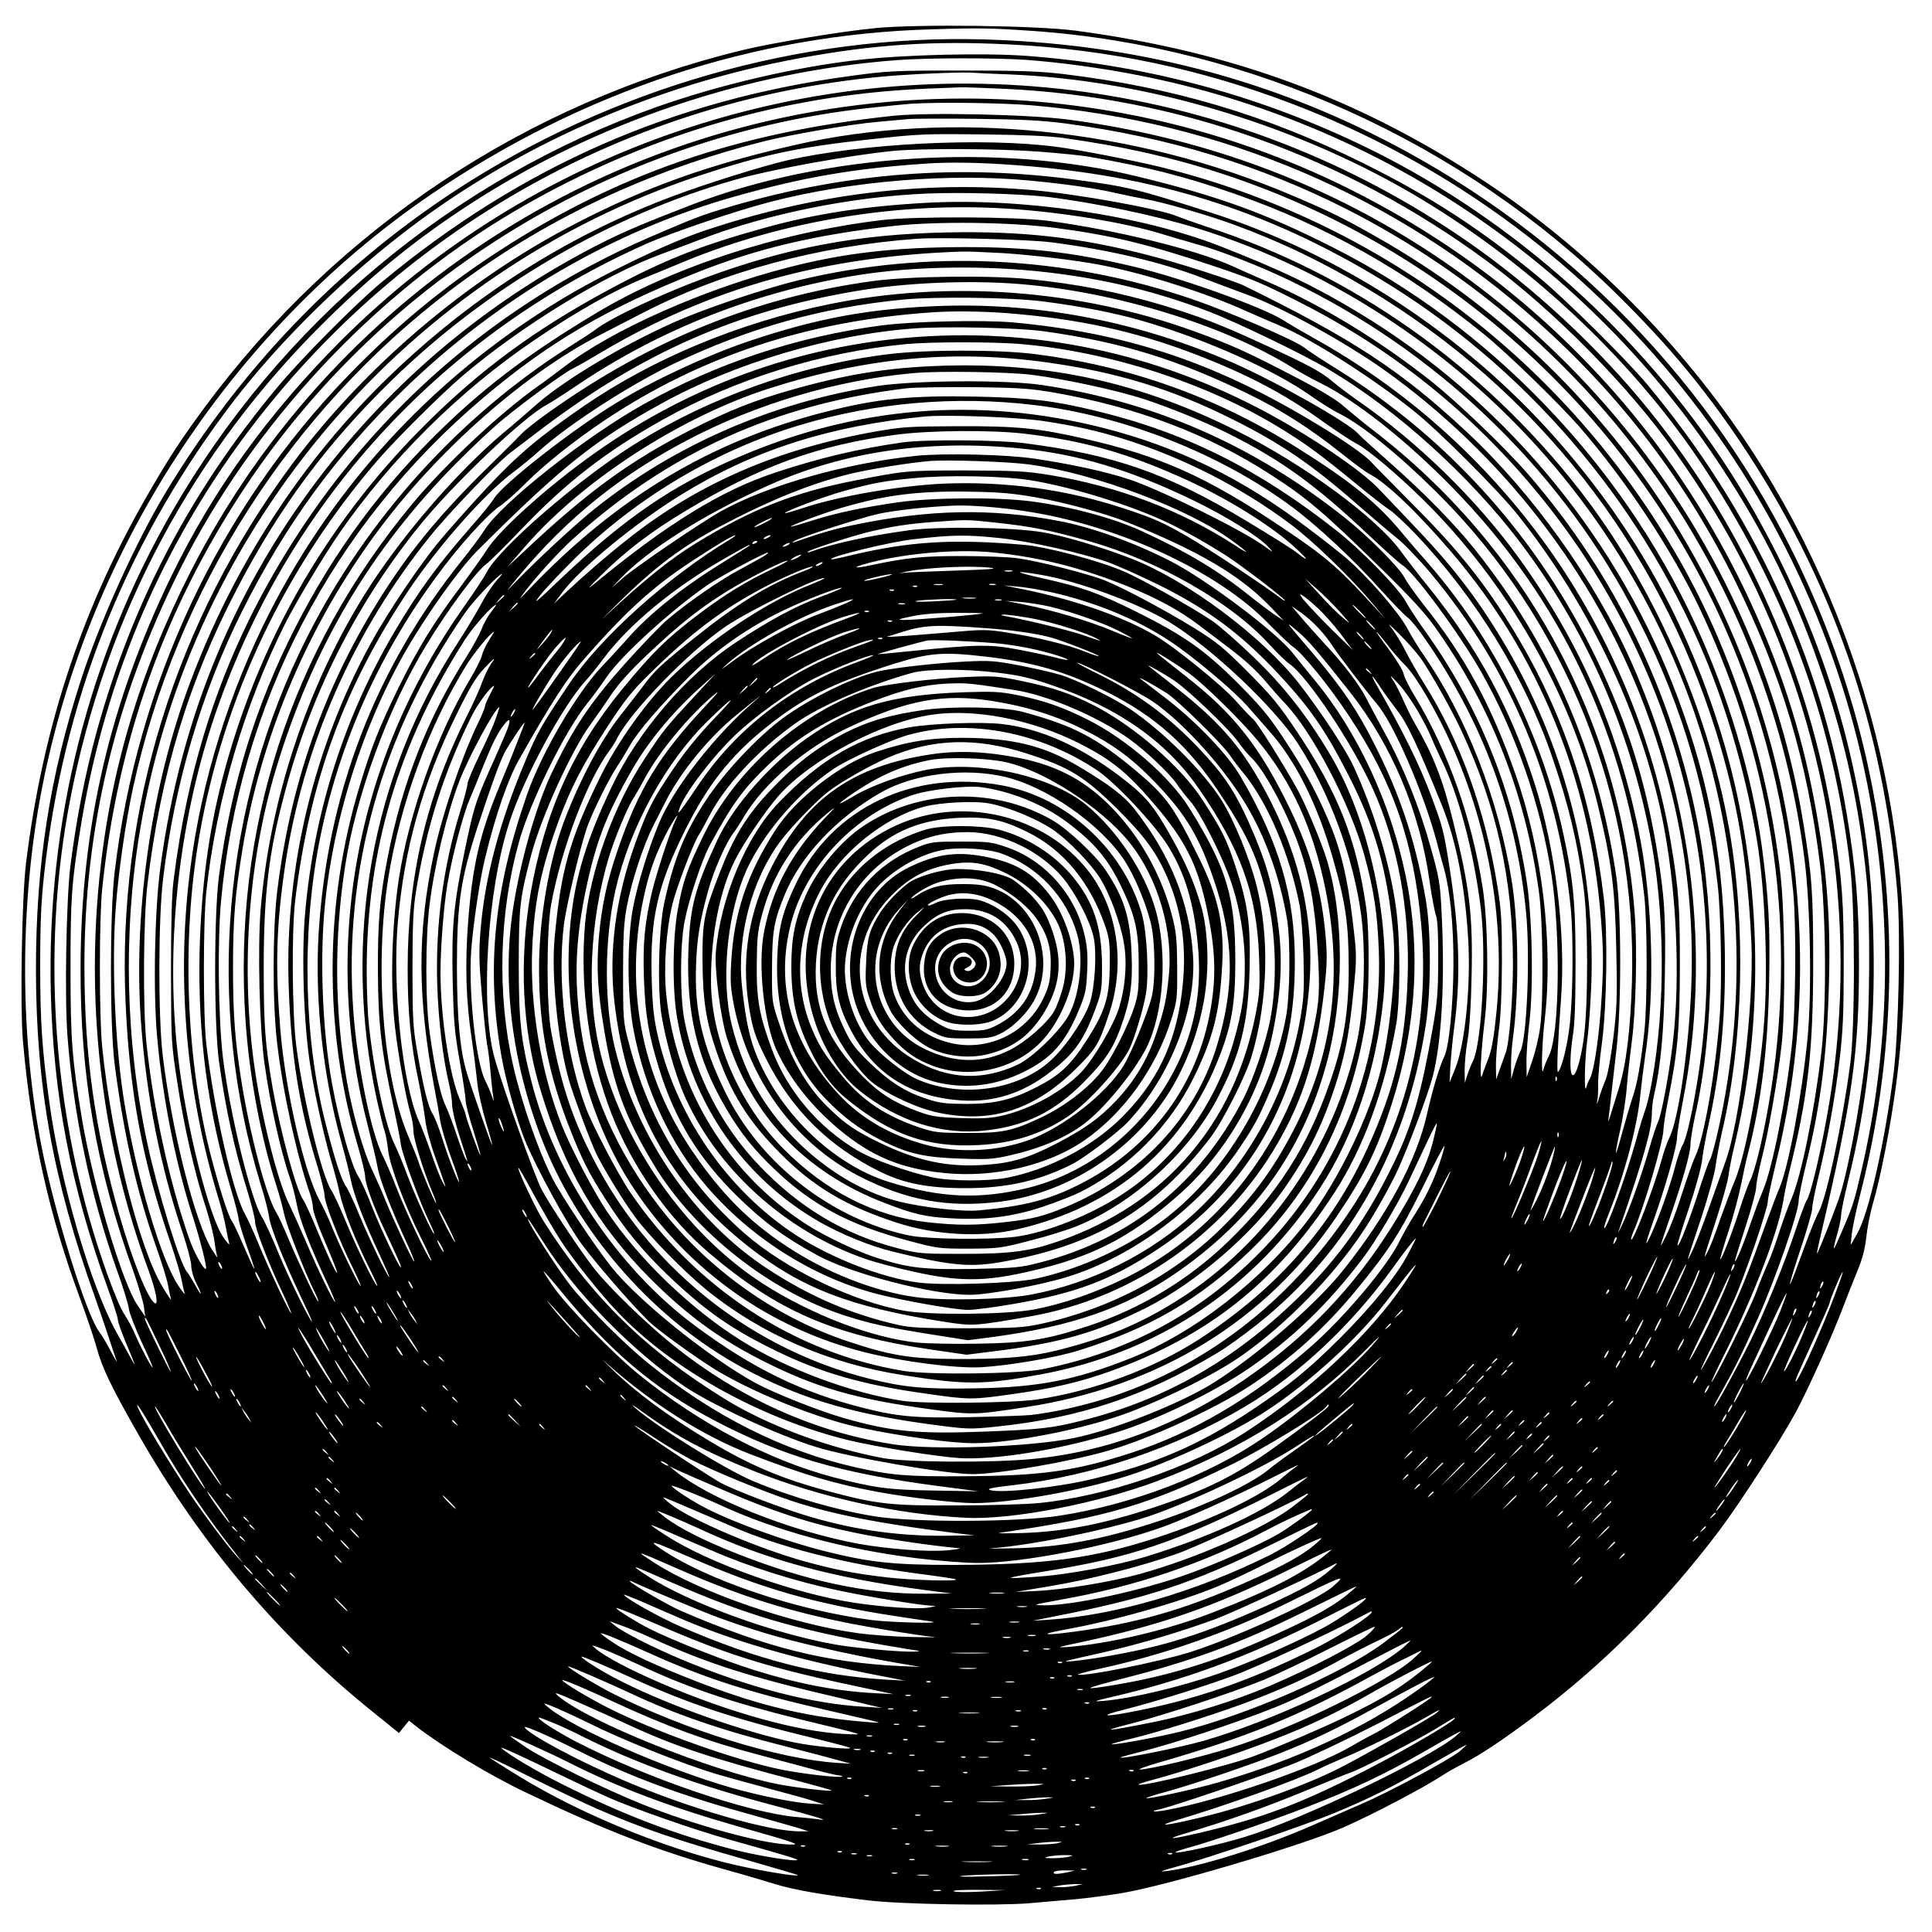 <?xml version="1.0" encoding="UTF-8" standalone="yes"?>
<svg version="1.0" xmlns="http://www.w3.org/2000/svg" width="100mm" height="100mm" viewBox="0 0 1000 1000" preserveAspectRatio="xMidYMid meet">
  <g transform="translate(0,1000) scale(0.1,-0.1)" fill="#000000" stroke="none">
    <path d="M4535 9855 c-185 -18 -528 -75 -695 -115 -1118 -273 -2097 -924
-2782 -1850 -113 -154 -169 -237 -270 -410 -353 -599 -564 -1225 -653 -1945
-22 -175 -32 -745 -16 -927 43 -485 134 -895 297 -1333 34 -93 72 -206 84
-250 30 -109 76 -204 220 -456 325 -568 725 -1040 1210 -1430 l135 -109 26 32
26 32 39 -31 c133 -103 379 -252 560 -338 426 -204 687 -304 1049 -405 77 -21
185 -53 240 -70 102 -32 248 -57 486 -86 173 -21 672 -29 839 -15 69 6 177 16
240 21 63 6 169 20 235 31 229 38 933 246 1145 339 146 63 425 210 515 270 22
15 74 44 115 65 80 40 202 121 365 244 354 266 669 582 952 956 110 146 322
475 399 617 64 120 190 399 244 543 21 55 54 139 74 187 26 62 39 113 46 175
5 48 20 126 34 173 38 127 92 401 120 615 152 1142 -117 2316 -750 3288 -354
542 -836 1028 -1369 1381 -657 435 -1314 678 -2125 787 -205 27 -804 35 -1035
14z m810 -15 c1129 -79 2225 -574 3029 -1368 259 -256 444 -478 632 -757 475
-707 744 -1480 815 -2340 17 -211 6 -727 -20 -932 -46 -360 -129 -724 -187
-826 l-35 -62 6 60 c4 33 22 120 41 193 291 1128 165 2313 -355 3351 -468 934
-1234 1690 -2181 2155 -617 303 -1278 462 -2000 482 -948 27 -1922 -252 -2734
-783 -613 -401 -1116 -927 -1502 -1568 -153 -256 -335 -658 -432 -955 -165
-506 -236 -965 -236 -1510 1 -604 88 -1086 304 -1690 26 -74 61 -175 77 -225
16 -49 33 -99 37 -110 4 -11 -10 12 -30 50 -20 39 -47 84 -60 101 -67 88 -228
604 -298 954 -111 562 -115 1218 -10 1800 228 1262 977 2420 2027 3135 788
535 1668 826 2582 853 246 8 313 7 530 -8z m-120 -70 c513 -26 993 -127 1470
-310 1554 -596 2690 -1966 2985 -3597 116 -644 101 -1295 -46 -1925 -39 -166
-42 -177 -103 -318 -45 -106 -50 -108 -21 -5 11 38 20 83 20 99 0 16 16 93 35
170 101 409 142 789 132 1240 -7 347 -39 608 -113 938 -121 542 -367 1109
-682 1577 -466 691 -1129 1266 -1867 1616 -545 260 -1120 411 -1724 456 -221
16 -631 6 -866 -21 -331 -37 -725 -130 -1047 -244 -1057 -376 -1946 -1119
-2508 -2095 -433 -753 -648 -1605 -627 -2486 13 -534 103 -1004 293 -1528 30
-81 54 -157 54 -167 0 -11 18 -64 41 -118 50 -119 57 -139 29 -87 -12 22 -46
84 -76 137 -133 237 -291 776 -348 1188 -38 274 -48 418 -48 710 0 229 5 336
21 480 98 884 409 1676 937 2387 235 317 567 652 907 916 588 458 1306 776
2067 916 385 71 687 91 1085 71z m88 -80 c176 -13 391 -42 587 -81 1231 -243
2315 -971 3005 -2019 234 -355 391 -678 532 -1095 117 -345 188 -676 225
-1050 20 -198 16 -733 -6 -920 -32 -276 -95 -606 -140 -735 -31 -87 -108 -281
-111 -278 -2 2 8 48 21 103 160 681 197 947 196 1400 0 300 -15 479 -63 770
-136 818 -487 1573 -1037 2230 -108 128 -417 434 -552 546 -305 253 -561 419
-915 595 -501 249 -987 393 -1553 461 -116 14 -227 18 -522 18 -353 0 -387 -2
-577 -28 -924 -125 -1705 -468 -2428 -1068 -133 -110 -416 -395 -539 -543
-449 -538 -750 -1111 -935 -1781 -60 -219 -106 -454 -137 -700 -21 -176 -30
-674 -15 -875 32 -415 119 -827 258 -1220 31 -85 58 -173 60 -195 3 -22 32
-97 64 -167 33 -69 59 -130 59 -135 0 -13 -59 97 -87 162 -13 33 -40 83 -58
110 -38 56 -126 297 -185 507 -197 698 -232 1450 -99 2148 184 967 639 1819
1335 2500 245 240 468 419 736 593 653 424 1436 688 2213 746 160 12 508 12
668 1z m-93 -75 c697 -27 1458 -251 2080 -612 585 -340 1125 -839 1490 -1378
441 -652 699 -1347 787 -2115 25 -218 25 -826 0 -1015 -41 -309 -120 -683
-162 -765 -13 -25 -37 -83 -55 -130 -17 -47 -45 -122 -62 -168 -52 -139 -41
-86 22 104 33 98 60 193 60 209 0 17 13 84 29 150 49 200 89 420 112 615 18
150 22 242 22 485 1 329 -8 455 -53 739 -124 778 -453 1519 -949 2136 -261
325 -607 647 -951 884 -1201 829 -2707 1037 -4086 565 -659 -225 -1250 -594
-1740 -1083 -375 -376 -658 -768 -876 -1216 -319 -656 -469 -1300 -471 -2025
-2 -561 81 -1043 273 -1575 26 -74 51 -157 55 -185 l7 -50 -41 60 c-79 118
-228 618 -286 959 -52 313 -60 408 -60 781 0 366 5 443 51 725 112 700 370
1345 766 1915 804 1155 2071 1881 3463 1985 142 10 356 18 400 13 11 -1 90 -5
175 -8z m-15 -75 c895 -42 1759 -351 2491 -891 348 -256 738 -652 975 -989
157 -222 271 -412 380 -630 433 -868 578 -1873 404 -2815 -40 -220 -86 -407
-105 -430 -5 -7 -30 -73 -55 -148 -59 -179 -162 -431 -242 -592 -72 -143 -172
-325 -180 -325 -3 0 8 24 25 53 81 144 118 218 200 402 92 206 212 551 212
611 0 18 18 104 39 191 76 310 109 573 118 950 9 351 -16 626 -88 988 -147
739 -514 1476 -1020 2051 -400 453 -854 799 -1399 1068 -605 298 -1286 456
-1968 456 -1693 0 -3243 -948 -4006 -2450 -263 -518 -416 -1031 -472 -1589
-69 -690 18 -1385 255 -2027 38 -104 53 -183 32 -169 -36 22 -114 216 -183
455 -127 445 -180 817 -181 1280 -2 720 160 1395 494 2062 378 754 1001 1422
1724 1850 607 359 1280 574 1960 628 77 6 181 12 230 13 50 2 106 4 125 5 19
1 125 -3 235 -8z m134 -85 c987 -84 1891 -470 2618 -1119 431 -384 767 -825
1023 -1341 241 -487 374 -930 441 -1475 31 -249 34 -733 6 -970 -37 -310 -104
-638 -155 -756 -16 -38 -44 -114 -62 -169 -17 -55 -44 -129 -60 -165 -16 -36
-44 -103 -61 -150 -33 -88 -210 -445 -230 -464 -6 -6 25 62 70 151 153 307
274 624 302 791 6 37 19 101 29 142 98 393 125 628 125 1085 0 368 -6 446 -51
725 -202 1232 -934 2328 -2005 3001 -537 338 -1142 553 -1799 640 -206 27
-726 38 -903 20 -815 -86 -1442 -304 -2072 -718 -280 -185 -510 -376 -755
-629 -667 -690 -1091 -1592 -1207 -2571 -25 -213 -25 -790 0 -988 47 -367 117
-673 219 -959 27 -76 53 -161 58 -190 5 -28 12 -60 15 -71 4 -11 -16 18 -44
65 -121 200 -264 767 -312 1240 -16 158 -16 666 0 820 80 771 324 1454 744
2085 724 1085 1915 1810 3214 1955 98 11 201 21 228 23 138 9 469 5 624 -8z
m176 -94 c532 -71 1010 -217 1460 -446 1303 -666 2184 -1921 2366 -3370 30
-240 37 -686 15 -917 -28 -289 -99 -671 -146 -778 -11 -25 -44 -112 -74 -195
-79 -220 -117 -317 -175 -442 -53 -117 -150 -303 -157 -303 -2 0 25 59 61 130
36 72 86 177 111 233 54 120 174 470 174 507 0 15 18 98 39 186 122 495 156
975 106 1480 -138 1390 -945 2631 -2160 3322 -182 104 -246 135 -446 220 -816
349 -1775 446 -2577 261 -453 -104 -768 -217 -1138 -409 -558 -288 -1090 -741
-1464 -1245 -603 -812 -905 -1790 -860 -2786 21 -465 87 -820 232 -1239 27
-79 53 -167 58 -195 5 -27 12 -59 16 -70 4 -11 -11 8 -34 42 -90 137 -216 564
-278 943 -48 290 -67 724 -45 1010 15 196 52 451 91 629 223 1018 812 1940
1642 2569 478 362 1014 617 1624 771 135 34 452 89 584 100 69 6 143 13 165
15 22 2 177 3 345 1 239 -3 340 -8 465 -24z m-11 -75 c165 -24 279 -44 406
-72 1296 -283 2402 -1162 2971 -2360 217 -459 350 -948 401 -1474 16 -177 13
-603 -7 -786 -31 -289 -100 -636 -150 -756 -15 -35 -44 -112 -65 -173 -37
-109 -79 -209 -80 -191 0 5 25 85 55 177 30 92 55 184 55 204 0 20 14 91 31
158 35 140 81 407 101 582 20 181 17 680 -6 875 -66 582 -250 1154 -525 1635
-584 1022 -1548 1751 -2686 2031 -145 35 -421 89 -536 104 -381 50 -1013 18
-1399 -71 -118 -27 -419 -121 -578 -181 -565 -210 -1074 -537 -1517 -975 -444
-439 -794 -993 -1012 -1603 -187 -525 -273 -1154 -233 -1705 28 -382 100 -744
215 -1085 25 -74 45 -151 45 -172 0 -21 11 -61 25 -88 35 -69 31 -77 -5 -11
-17 30 -36 62 -44 70 -35 42 -152 421 -204 666 -113 526 -126 1095 -36 1625
266 1570 1388 2881 2894 3381 331 109 514 148 885 188 260 28 271 29 600 25
194 -2 326 -8 399 -18z m-124 -71 c107 -8 222 -20 255 -26 300 -52 498 -102
758 -193 467 -163 884 -398 1287 -725 122 -99 386 -356 495 -480 240 -276 477
-635 623 -941 388 -818 510 -1696 356 -2570 -32 -183 -71 -344 -97 -394 -10
-22 -35 -89 -54 -150 -36 -113 -93 -260 -99 -254 -2 2 17 67 42 143 25 77 54
185 65 240 11 55 28 134 39 175 68 268 101 541 107 879 6 288 -3 438 -38 701
-50 365 -176 787 -344 1150 -386 835 -1064 1540 -1875 1949 -351 178 -595 266
-1010 367 -720 176 -1619 119 -2305 -144 -248 -96 -339 -134 -458 -193 -564
-283 -1052 -681 -1437 -1173 -469 -599 -756 -1287 -860 -2066 -30 -221 -38
-653 -16 -885 29 -318 97 -655 185 -926 35 -109 74 -260 67 -266 -9 -10 -60
80 -85 151 -104 295 -187 675 -223 1016 -19 186 -16 641 5 821 68 574 213
1052 465 1534 220 422 465 751 803 1080 498 484 1129 852 1779 1036 186 53
596 127 815 148 150 14 548 12 755 -4z m-120 -70 c718 -53 1287 -230 1872
-582 753 -452 1347 -1140 1689 -1954 122 -292 218 -630 273 -959 43 -261 59
-684 35 -967 -23 -285 -95 -665 -150 -795 -17 -40 -51 -131 -76 -201 -24 -71
-53 -146 -64 -166 -24 -43 -26 -50 44 166 31 94 59 195 63 224 3 30 19 109 35
175 167 708 132 1500 -97 2195 -180 550 -449 1018 -835 1454 -471 532 -1105
947 -1774 1162 -389 125 -434 136 -701 172 -603 82 -1187 38 -1779 -134 -163
-48 -189 -58 -435 -164 -847 -368 -1527 -987 -1978 -1801 -257 -464 -413 -958
-484 -1530 -9 -70 -13 -227 -13 -470 1 -358 1 -369 33 -575 34 -224 90 -470
149 -650 19 -60 39 -137 43 -170 4 -33 11 -69 15 -80 4 -11 -8 6 -28 37 -88
143 -206 608 -254 998 -25 203 -24 714 1 920 59 492 199 966 408 1384 226 451
485 807 840 1152 487 472 1081 819 1708 996 358 101 619 146 990 171 119 9
293 6 470 -8z m74 -80 c188 -18 333 -39 441 -64 44 -10 112 -24 150 -31 95
-16 326 -83 460 -132 248 -91 459 -193 694 -333 869 -519 1504 -1328 1804
-2295 110 -356 161 -659 182 -1085 15 -311 -58 -932 -135 -1140 -10 -27 -47
-131 -82 -230 -35 -99 -76 -205 -91 -235 -32 -65 -33 -69 50 180 35 108 68
226 73 265 5 39 20 120 34 180 110 470 124 1066 36 1565 -111 625 -394 1266
-775 1755 -500 641 -1176 1118 -1928 1361 -60 20 -130 45 -155 55 -86 37 -510
114 -747 135 -573 50 -1133 -19 -1705 -212 -189 -64 -531 -229 -745 -360 -671
-409 -1198 -989 -1536 -1688 -204 -424 -335 -877 -384 -1336 -58 -538 -4
-1098 155 -1620 16 -52 34 -123 40 -158 6 -35 14 -71 17 -80 3 -9 -9 3 -27 28
-77 102 -199 589 -240 954 -67 587 10 1245 211 1808 386 1079 1172 1924 2219
2388 126 56 472 173 637 215 420 109 929 150 1347 110z m86 -84 c240 -29 560
-96 775 -162 709 -219 1370 -660 1856 -1239 810 -964 1119 -2254 833 -3470
-14 -57 -29 -110 -35 -116 -5 -7 -30 -77 -55 -155 -49 -153 -103 -293 -111
-285 -3 2 23 87 57 187 35 104 65 213 70 254 4 38 18 112 29 164 68 299 96
600 88 954 -11 493 -94 902 -274 1357 -312 788 -891 1471 -1618 1910 -230 139
-399 220 -720 346 -412 161 -1028 252 -1525 224 -320 -18 -571 -57 -825 -127
-340 -94 -525 -167 -809 -320 -391 -210 -679 -423 -971 -717 -504 -506 -855
-1124 -1035 -1821 -72 -280 -109 -564 -117 -895 -9 -432 42 -819 161 -1220 19
-63 38 -135 41 -160 4 -25 25 -92 46 -150 21 -57 37 -106 35 -107 -2 -2 -24
47 -51 109 -26 62 -55 124 -65 138 -18 26 -60 154 -104 320 -133 503 -158
1132 -65 1669 125 723 447 1399 930 1956 94 108 325 337 429 426 304 260 736
524 1033 634 51 18 146 54 212 79 336 129 770 217 1160 234 174 8 488 -1 625
-17z m-205 -61 c281 -18 607 -72 795 -130 36 -11 114 -34 174 -51 129 -35 340
-117 498 -194 747 -360 1368 -950 1755 -1670 246 -456 392 -923 453 -1450 18
-150 24 -517 11 -688 -21 -282 -81 -628 -126 -722 -13 -27 -44 -116 -70 -196
-25 -81 -62 -177 -81 -215 -39 -78 -39 -77 22 101 66 192 104 328 104 373 0
21 11 88 24 148 100 445 106 1027 15 1502 -130 680 -430 1300 -879 1817 -121
139 -363 371 -500 480 -266 211 -564 393 -845 515 -66 29 -149 65 -185 82
-185 85 -609 189 -955 235 -166 22 -693 24 -860 4 -533 -64 -1078 -241 -1475
-479 -333 -199 -561 -369 -787 -586 -320 -307 -570 -644 -773 -1041 -206 -403
-334 -818 -396 -1285 -27 -196 -27 -766 -1 -960 34 -247 79 -456 152 -690 19
-63 35 -128 35 -143 0 -34 67 -209 139 -361 28 -60 50 -111 48 -113 -6 -5
-119 236 -170 362 -25 61 -57 130 -71 155 -61 110 -159 542 -198 875 -17 145
-17 633 0 790 51 471 196 964 408 1387 56 111 193 340 277 463 266 386 625
742 1012 1004 225 153 417 260 580 326 44 18 135 55 201 83 512 210 1110 308
1669 272z m243 -99 c291 -38 479 -83 827 -199 199 -67 249 -88 449 -190 469
-238 879 -566 1217 -974 706 -851 1013 -1977 833 -3063 -27 -164 -56 -290 -74
-320 -10 -16 -28 -68 -40 -115 -23 -91 -86 -269 -125 -352 -36 -77 -30 -49 16
82 60 169 119 378 119 419 0 20 14 105 30 189 148 752 53 1561 -267 2277 -190
425 -512 874 -853 1191 -339 316 -586 478 -1150 755 -55 27 -345 120 -495 158
-360 93 -654 126 -1043 118 -459 -9 -829 -78 -1255 -236 -226 -84 -480 -203
-562 -265 -16 -13 -80 -54 -140 -92 -568 -360 -1046 -888 -1355 -1501 -440
-870 -527 -1897 -241 -2833 22 -69 41 -145 44 -170 7 -54 75 -224 162 -407 35
-73 62 -133 60 -133 -10 0 -121 226 -174 355 -34 83 -72 166 -85 185 -57 89
-166 533 -202 825 -24 198 -29 604 -10 810 94 1020 576 1945 1356 2605 340
288 638 462 1106 649 316 126 615 196 1024 242 221 24 592 20 828 -10z m-18
-75 c297 -38 574 -103 790 -187 74 -28 178 -67 230 -86 172 -62 504 -245 705
-388 608 -434 1082 -1045 1343 -1730 191 -501 272 -1011 243 -1526 -17 -311
-67 -632 -111 -719 -10 -19 -28 -71 -40 -115 -42 -149 -146 -422 -157 -411 -2
2 3 21 12 42 55 127 155 468 155 527 0 18 11 89 25 158 50 254 59 364 60 689
0 311 -6 395 -46 635 -90 541 -317 1085 -641 1537 -317 443 -732 814 -1208
1078 -52 29 -122 70 -155 91 -110 70 -526 219 -777 279 -315 75 -552 102 -883
101 -358 -1 -620 -31 -908 -106 -430 -110 -906 -321 -1152 -510 -44 -33 -109
-82 -145 -107 -192 -136 -476 -402 -645 -605 -631 -758 -932 -1691 -864 -2678
19 -281 78 -600 159 -850 16 -49 34 -117 41 -150 13 -61 107 -301 154 -395 15
-29 25 -54 22 -56 -5 -5 -94 183 -153 322 -25 60 -54 123 -65 140 -50 81 -135
400 -178 669 -35 216 -45 356 -45 595 0 256 11 382 50 620 92 558 321 1110
654 1579 312 441 783 865 1195 1077 66 34 167 86 225 116 410 211 905 345
1415 382 119 9 577 -3 695 -18z m-250 -56 c155 -10 379 -37 499 -60 228 -43
554 -146 761 -240 58 -26 135 -59 173 -75 156 -64 474 -266 691 -439 130 -103
439 -412 542 -541 380 -477 655 -1066 758 -1623 71 -383 85 -842 35 -1182 -21
-150 -53 -307 -65 -332 -8 -15 -30 -81 -48 -145 -41 -141 -104 -317 -140 -393
-14 -30 -23 -46 -19 -35 132 385 173 530 173 612 0 26 5 68 11 93 35 151 51
325 56 606 6 316 -1 427 -43 677 -59 352 -154 651 -309 973 -301 626 -763
1142 -1347 1505 -73 45 -149 95 -169 111 -45 36 -389 185 -579 250 -656 224
-1371 259 -2038 97 -174 -42 -480 -145 -634 -213 -269 -119 -573 -300 -717
-426 -47 -42 -126 -110 -176 -151 -250 -211 -542 -552 -722 -843 -296 -478
-487 -1058 -534 -1624 -16 -201 -6 -615 20 -797 30 -213 84 -456 131 -590 12
-33 28 -96 36 -139 15 -79 69 -218 158 -408 25 -54 43 -98 41 -98 -8 0 -91
170 -150 310 -32 74 -71 161 -87 194 -58 116 -137 422 -177 687 -77 512 -39
1080 106 1564 189 630 490 1140 938 1591 82 83 189 183 237 222 115 95 312
239 362 264 23 11 91 50 151 86 561 332 1148 496 1865 520 25 1 119 -3 210 -8z
m235 -100 c298 -35 556 -98 828 -201 144 -55 492 -222 627 -303 349 -206 730
-552 988 -893 335 -443 561 -950 671 -1508 79 -397 83 -886 11 -1284 -11 -62
-27 -128 -34 -145 -7 -18 -30 -91 -49 -162 -51 -183 -152 -462 -164 -451 -2 3
9 38 25 78 82 206 146 447 162 609 6 58 17 146 24 195 54 341 41 818 -33 1178
-110 531 -306 976 -623 1414 -216 298 -520 595 -828 808 -47 33 -105 77 -130
98 -60 52 -129 89 -360 195 -223 103 -331 144 -521 202 -226 67 -440 110 -689
135 -202 21 -625 16 -814 -10 -599 -82 -1149 -304 -1674 -678 -64 -45 -130
-97 -146 -116 -17 -18 -69 -70 -115 -115 -263 -254 -412 -428 -558 -646 -324
-487 -517 -1014 -589 -1610 -23 -196 -24 -570 0 -775 28 -249 103 -591 171
-785 8 -23 15 -57 15 -74 0 -17 29 -98 65 -180 35 -82 63 -152 60 -154 -5 -6
-56 103 -116 250 -24 57 -50 114 -60 128 -37 55 -117 349 -158 580 -39 226
-46 319 -46 625 0 376 26 591 107 895 135 512 364 969 688 1375 176 221 551
579 672 641 17 9 86 53 154 99 431 291 925 485 1449 570 296 48 670 53 990 15z
m-149 -60 c497 -40 1058 -212 1414 -433 36 -22 100 -58 143 -79 185 -91 445
-296 687 -544 564 -577 899 -1291 991 -2114 16 -143 16 -558 0 -700 -18 -165
-38 -277 -61 -340 -10 -30 -33 -108 -51 -173 -17 -65 -33 -116 -35 -114 -2 2
7 53 21 113 14 60 30 161 35 224 5 63 17 167 25 230 23 163 30 494 16 675 -79
999 -563 1892 -1356 2500 -49 38 -115 92 -146 119 -38 35 -117 83 -250 152
-244 128 -337 170 -527 239 -596 217 -1274 267 -1892 140 -464 -95 -911 -281
-1270 -528 -231 -159 -339 -250 -497 -419 -89 -95 -200 -220 -248 -278 -105
-126 -270 -373 -355 -528 -295 -539 -446 -1165 -426 -1767 11 -365 55 -640
152 -951 18 -62 34 -126 34 -143 0 -38 79 -240 145 -371 25 -51 44 -94 42 -96
-6 -6 -110 208 -147 301 -17 44 -47 107 -65 140 -80 145 -178 570 -204 885
-27 332 -21 536 24 845 92 620 352 1213 750 1708 97 121 350 384 417 434 24
18 97 74 163 124 527 398 1012 610 1635 714 249 42 575 56 836 35z m121 -90
c189 -24 371 -59 509 -99 325 -93 688 -254 882 -392 45 -32 110 -73 145 -90
117 -59 308 -213 504 -408 670 -665 1037 -1586 1010 -2531 -8 -251 -29 -425
-67 -550 -16 -52 -36 -117 -45 -145 -8 -27 -13 -36 -10 -20 2 17 9 71 14 120
6 50 18 160 28 245 26 222 25 703 0 885 -91 638 -334 1202 -732 1700 -108 135
-262 292 -435 445 -85 75 -162 145 -170 155 -45 54 -422 268 -645 366 -483
211 -991 311 -1500 296 -375 -12 -655 -63 -1015 -185 -214 -73 -486 -199 -676
-315 -230 -139 -589 -420 -637 -497 -11 -19 -66 -87 -122 -150 -170 -195 -264
-323 -385 -526 -266 -447 -425 -944 -471 -1473 -19 -216 -7 -569 26 -781 24
-160 80 -409 120 -535 8 -27 24 -88 34 -135 20 -88 80 -239 157 -393 25 -49
41 -86 36 -83 -14 8 -114 215 -167 345 -26 63 -57 130 -70 150 -50 76 -147
474 -182 751 -21 167 -24 594 -5 750 75 619 254 1106 586 1603 154 231 397
505 543 613 39 29 101 80 136 112 151 136 470 342 700 452 385 183 759 288
1177 329 175 17 558 12 727 -9z m-196 -60 c377 -29 670 -93 984 -213 272 -105
461 -204 664 -350 69 -49 145 -99 170 -112 60 -30 214 -160 349 -293 437 -432
763 -1003 903 -1582 72 -297 89 -435 95 -755 5 -234 3 -293 -15 -443 -13 -105
-29 -192 -40 -220 -11 -26 -27 -69 -35 -97 -9 -30 -13 -36 -9 -15 4 19 6 60 5
90 -1 30 8 127 20 215 25 191 30 565 10 740 -60 514 -209 963 -458 1376 -151
252 -293 430 -533 670 -102 103 -199 201 -214 218 -37 40 -157 123 -323 221
-502 299 -955 448 -1528 501 -155 14 -521 6 -681 -15 -440 -58 -856 -196
-1235 -409 -303 -170 -733 -510 -822 -650 -18 -29 -70 -99 -116 -156 -451
-563 -699 -1210 -743 -1936 -20 -342 22 -728 116 -1070 20 -71 43 -163 51
-203 15 -76 68 -214 153 -395 27 -59 48 -107 46 -107 -9 0 -106 202 -155 321
-27 66 -58 133 -69 148 -24 34 -57 135 -105 323 -112 436 -125 974 -36 1446
103 540 338 1050 685 1487 93 117 207 237 252 265 24 16 84 68 133 118 103
102 246 216 406 324 495 332 1051 517 1694 561 106 8 255 6 381 -3z m204 -95
c396 -55 694 -147 1060 -326 168 -82 315 -176 475 -303 64 -52 133 -102 151
-111 85 -44 243 -194 421 -402 451 -527 716 -1174 774 -1892 13 -162 14 -231
5 -396 -11 -199 -38 -392 -61 -436 -7 -12 -16 -33 -19 -46 -13 -49 -9 146 5
247 8 58 17 191 21 295 20 623 -143 1246 -466 1780 -131 216 -256 378 -454
585 -60 63 -141 149 -181 190 -75 79 -244 199 -454 324 -578 341 -1213 500
-1870 466 -626 -33 -1215 -238 -1732 -604 -238 -168 -493 -396 -559 -500 -21
-33 -83 -120 -137 -193 -137 -182 -221 -318 -324 -528 -96 -197 -138 -301
-199 -505 -182 -601 -186 -1257 -11 -1854 22 -75 40 -150 40 -166 0 -35 43
-154 100 -275 71 -151 90 -195 85 -195 -10 0 -104 198 -150 315 -25 66 -57
136 -70 155 -36 56 -99 278 -136 479 -52 284 -66 673 -34 958 54 486 227 990
474 1382 111 176 239 349 316 425 437 435 602 566 950 758 379 209 873 356
1305 388 162 12 544 4 675 -15z m-130 -65 c458 -38 961 -199 1340 -429 140
-85 219 -143 405 -296 74 -61 152 -121 172 -134 20 -12 80 -68 134 -124 313
-330 567 -743 708 -1155 85 -249 129 -430 162 -672 25 -177 25 -617 1 -788
-17 -121 -46 -208 -61 -183 -12 19 -9 109 5 201 10 58 14 179 14 380 0 310
-12 428 -64 668 -113 516 -365 1017 -707 1406 -44 49 -99 114 -124 144 -129
158 -269 271 -550 447 -417 261 -863 420 -1351 482 -187 24 -563 24 -759 0
-459 -56 -924 -221 -1318 -468 -287 -179 -700 -537 -763 -661 -12 -24 -63
-101 -114 -173 -567 -801 -744 -1762 -498 -2705 19 -74 41 -166 48 -205 12
-65 73 -223 159 -407 19 -43 33 -78 30 -78 -7 0 -108 216 -146 310 -16 41 -49
116 -72 165 -44 91 -100 287 -130 455 -64 357 -68 737 -10 1115 56 366 221
818 420 1145 110 182 265 391 313 422 14 10 97 92 184 183 232 242 435 399
728 563 379 212 821 349 1259 391 123 12 445 12 585 1z m145 -96 c360 -50 649
-138 961 -295 251 -125 412 -236 650 -445 75 -65 164 -141 199 -169 35 -27
113 -108 172 -178 414 -494 662 -1087 728 -1736 14 -145 12 -442 -4 -596 -12
-113 -42 -235 -62 -254 -8 -7 0 170 16 382 25 334 -29 775 -137 1112 -123 384
-290 693 -545 1012 -57 70 -121 153 -143 184 -127 178 -500 452 -855 630 -498
249 -968 353 -1520 336 -284 -9 -500 -44 -791 -127 -186 -53 -316 -105 -502
-199 -327 -166 -547 -326 -886 -646 l-75 -70 91 105 c298 344 804 671 1263
819 501 160 953 203 1440 135z m-80 -64 c174 -22 445 -81 585 -127 129 -42
317 -119 433 -177 276 -139 448 -263 727 -526 83 -78 161 -148 175 -156 61
-38 295 -355 406 -551 178 -312 309 -691 364 -1048 49 -319 42 -831 -13 -940
-11 -22 -24 -53 -28 -70 -13 -56 -9 125 6 255 46 388 -11 873 -150 1270 -126
361 -262 612 -481 886 -39 50 -81 109 -93 132 -27 54 -190 217 -311 313 -476
377 -981 598 -1565 686 -187 28 -658 25 -855 -5 -542 -84 -1049 -305 -1465
-638 -93 -74 -295 -261 -404 -374 -61 -63 -60 -62 15 29 249 299 526 522 874
704 355 187 776 311 1171 346 126 12 492 6 609 -9z m121 -93 c424 -75 790
-213 1115 -423 188 -121 275 -195 569 -483 152 -148 231 -234 282 -306 289
-406 470 -867 539 -1375 21 -153 24 -560 6 -695 -6 -50 -25 -129 -41 -175
l-29 -85 -1 73 c-1 40 6 135 15 210 22 186 15 552 -15 737 -74 474 -247 899
-522 1285 -42 58 -88 129 -104 158 -36 67 -229 265 -355 364 -408 322 -789
512 -1254 623 -215 52 -335 66 -607 72 -343 7 -519 -10 -784 -78 -595 -151
-1085 -445 -1539 -922 -50 -53 -53 -55 -25 -17 58 79 180 213 253 279 496 448
1050 699 1726 781 41 5 199 7 350 6 242 -3 293 -7 421 -29z m-111 -63 c470
-56 970 -254 1339 -529 133 -99 318 -272 456 -426 64 -71 128 -137 142 -146
13 -9 53 -57 87 -107 300 -430 476 -906 525 -1420 22 -228 4 -654 -30 -718 -6
-12 -20 -49 -30 -82 l-17 -61 -1 70 c0 39 4 99 9 135 33 232 31 595 -5 819
-69 426 -236 854 -460 1176 -23 33 -61 95 -84 138 -46 83 -201 261 -307 353
-32 28 -127 103 -210 165 -339 256 -671 417 -1057 515 -645 163 -1275 111
-1887 -153 -345 -149 -587 -315 -918 -629 -132 -126 -148 -139 -105 -84 28 36
112 124 186 197 322 314 727 553 1158 683 391 117 804 152 1209 104z m55 -84
c165 -25 274 -50 408 -91 307 -96 609 -249 865 -441 115 -85 313 -277 419
-403 l75 -90 -87 95 c-166 179 -228 232 -452 382 -386 260 -630 369 -1023 458
-235 54 -348 65 -650 64 -250 -1 -288 -3 -425 -27 -506 -89 -924 -270 -1285
-557 -113 -89 -229 -190 -324 -279 l-59 -56 43 58 c94 127 382 363 620 509
373 229 762 353 1255 402 112 11 486 -3 620 -24z m-109 -64 c305 -36 518 -95
804 -221 237 -104 487 -258 615 -380 61 -57 59 -64 -5 -14 -19 16 -136 89
-259 163 -408 246 -682 342 -1148 402 -139 18 -520 20 -633 4 -223 -32 -421
-78 -654 -155 -277 -90 -564 -266 -941 -578 -43 -35 -32 -22 40 49 123 122
260 226 436 331 384 231 686 340 1088 393 172 23 488 25 657 6z m-16 -77 c299
-29 569 -110 897 -269 173 -84 338 -187 388 -241 30 -33 30 -32 -25 7 -115 83
-538 291 -696 343 -120 40 -301 79 -489 107 -147 22 -466 29 -610 15 -367 -38
-773 -153 -1015 -288 -106 -60 -440 -287 -505 -344 l-60 -53 45 48 c142 150
438 337 773 486 388 173 819 236 1297 189z m47 -83 c339 -46 830 -230 1055
-398 38 -27 68 -52 68 -54 0 -3 -26 12 -57 33 -284 184 -606 306 -964 365
-117 19 -172 22 -429 23 -306 0 -316 -1 -574 -52 -317 -62 -535 -148 -821
-323 -134 -82 -272 -193 -466 -374 -41 -39 -14 -11 60 62 191 188 327 290 524
395 254 135 466 221 664 271 96 25 318 61 428 70 93 7 399 -3 512 -18z m2 -81
c190 -30 469 -112 666 -198 93 -40 232 -116 355 -195 80 -52 300 -220 300
-230 0 -2 -6 0 -12 5 -91 70 -376 259 -492 326 -128 74 -175 95 -331 146 -296
98 -606 140 -925 128 -230 -10 -552 -65 -735 -127 -49 -16 -90 -28 -92 -26 -7
7 204 87 307 115 146 40 200 51 358 66 169 17 457 12 601 -10z m31 -89 c148
-26 367 -85 475 -129 373 -151 583 -274 740 -437 l70 -73 -50 33 c-27 19 -82
60 -121 91 -161 131 -327 231 -562 339 -150 69 -369 128 -575 155 -178 23
-515 20 -690 -5 -198 -29 -318 -55 -442 -94 -60 -19 -111 -34 -112 -32 -6 5
183 75 275 101 220 64 390 85 657 80 148 -2 222 -9 335 -29z m-52 -72 c481
-73 996 -311 1258 -582 56 -57 113 -111 128 -121 48 -32 187 -203 288 -356
229 -345 335 -650 374 -1080 47 -511 -72 -1015 -338 -1435 -308 -486 -750
-839 -1264 -1009 -137 -45 -290 -80 -419 -95 -28 -3 -167 -8 -311 -11 -277 -6
-375 2 -549 46 -326 82 -579 205 -880 429 -400 298 -722 780 -845 1265 -54
211 -65 315 -65 610 1 292 5 334 65 562 53 199 210 543 309 677 25 34 71 100
103 148 41 61 99 125 191 212 160 151 261 232 404 322 104 65 311 170 319 161
2 -2 -33 -21 -78 -42 -135 -64 -245 -131 -383 -235 -166 -126 -240 -199 -395
-388 -255 -311 -400 -634 -474 -1057 -60 -348 -43 -703 50 -1012 124 -412 293
-702 568 -979 189 -189 354 -310 575 -423 279 -142 488 -203 882 -256 211 -29
224 -29 484 11 691 105 1248 446 1613 987 149 220 211 348 287 587 127 400
150 795 70 1180 -79 379 -249 743 -473 1013 -36 44 -86 105 -111 137 -85 109
-453 385 -637 478 -191 97 -406 174 -576 206 -346 66 -668 60 -1058 -21 -105
-22 -168 -40 -305 -88 -16 -6 -17 -5 -5 4 24 18 345 121 440 142 85 18 256 37
390 42 85 3 240 -9 368 -29z m-1348 -59 c-25 -13 -49 -24 -55 -24 -5 0 10 11
35 24 25 13 50 24 55 24 6 0 -10 -11 -35 -24z m1193 0 c187 -20 282 -39 487
-97 353 -100 730 -315 925 -528 43 -47 92 -95 110 -107 92 -63 329 -418 432
-649 128 -283 191 -628 179 -974 -11 -339 -68 -577 -209 -885 -185 -404 -466
-723 -867 -985 -236 -153 -551 -271 -845 -314 -121 -18 -586 -23 -691 -7 -266
40 -597 163 -832 309 -266 165 -538 427 -704 677 -68 103 -185 326 -229 438
-109 273 -168 627 -154 922 11 240 45 407 135 652 64 176 127 297 258 498 85
130 124 179 210 263 221 218 381 339 602 455 101 53 239 111 247 104 2 -2 -18
-12 -44 -22 -190 -72 -348 -169 -590 -364 -155 -124 -188 -156 -244 -232 -19
-26 -73 -95 -120 -155 -98 -124 -209 -332 -289 -544 -79 -209 -130 -508 -130
-764 0 -298 47 -543 161 -832 61 -155 95 -223 182 -359 98 -154 188 -264 314
-386 200 -192 338 -289 578 -405 232 -112 446 -173 772 -218 224 -32 231 -32
450 -1 205 29 344 62 493 115 515 184 869 466 1169 930 149 231 257 526 318
870 20 119 22 413 2 575 -27 228 -112 516 -222 756 -39 86 -172 288 -281 428
-192 247 -582 538 -871 650 -151 59 -356 120 -464 137 -155 25 -530 30 -681
10 -209 -28 -398 -69 -515 -112 -11 -4 -17 -4 -14 0 10 11 205 74 309 101 127
31 212 44 350 54 169 12 163 12 313 -4z m-1373 -86 c-326 -197 -673 -508 -836
-752 -139 -206 -163 -248 -225 -396 -133 -316 -208 -598 -231 -866 -10 -119
-9 -171 6 -345 10 -113 22 -227 27 -255 6 -27 14 -97 19 -155 5 -58 12 -116
15 -130 2 -14 -1 -7 -9 16 -7 22 -23 58 -34 80 -49 96 -88 458 -73 674 9 128
44 365 71 475 56 231 119 412 178 516 168 297 249 422 345 529 212 241 347
363 543 492 124 82 216 137 229 137 6 1 -6 -9 -25 -20z m200 11 c-8 -5 -19
-10 -25 -10 -5 0 -3 5 5 10 8 5 20 10 25 10 6 0 3 -5 -5 -10z m1193 -5 c153
-16 423 -76 562 -125 50 -18 171 -72 270 -121 250 -125 418 -250 611 -456 164
-176 244 -291 365 -528 136 -266 199 -488 230 -813 17 -173 -11 -480 -62 -700
-55 -237 -219 -577 -379 -787 -236 -310 -587 -584 -920 -716 -283 -112 -475
-150 -800 -155 -271 -5 -372 5 -555 51 -590 149 -1104 548 -1396 1084 -127
232 -192 420 -246 711 -25 133 -25 523 0 660 53 289 186 640 301 794 13 17 32
47 41 66 71 139 372 449 562 578 122 83 494 264 510 249 2 -2 -30 -16 -69 -32
-223 -86 -523 -285 -719 -476 -134 -131 -286 -344 -375 -526 -157 -321 -201
-479 -233 -825 -19 -196 17 -544 75 -743 25 -85 115 -327 142 -380 43 -86 142
-247 200 -325 73 -99 253 -282 367 -375 283 -230 634 -383 1021 -443 322 -51
415 -51 710 4 608 112 1111 447 1446 964 178 273 294 623 329 988 37 399 -75
916 -272 1249 -123 208 -244 362 -405 516 -82 79 -176 161 -209 183 -100 68
-364 216 -455 255 -131 57 -398 128 -521 139 -366 32 -594 18 -898 -55 -53
-13 -97 -22 -99 -20 -13 13 308 91 428 104 196 23 276 24 443 6z m-1253 -19
c0 -2 -7 -7 -16 -10 -8 -3 -12 -2 -9 4 6 10 25 14 25 6z m160 -16 c-8 -5 -19
-10 -25 -10 -5 0 -3 5 5 10 8 5 20 10 25 10 6 0 3 -5 -5 -10z m-202 -5 c-3 -3
-67 -43 -141 -89 -209 -129 -381 -267 -493 -396 -27 -30 -84 -93 -129 -140
-133 -141 -314 -451 -388 -665 -172 -496 -211 -900 -131 -1355 22 -124 79
-327 119 -427 58 -144 223 -445 299 -547 90 -120 304 -363 365 -414 72 -61
267 -199 345 -244 202 -118 518 -243 730 -288 214 -45 467 -80 586 -80 204 0
582 75 805 160 212 81 455 203 586 296 229 162 469 408 620 634 64 95 147 244
186 329 60 134 153 384 178 476 48 184 65 504 46 865 -7 140 -13 171 -55 321
-58 210 -142 420 -239 596 -41 76 -85 158 -97 182 -32 64 -119 179 -213 278
-45 49 -102 113 -127 143 l-45 53 53 -37 c57 -41 120 -108 160 -171 34 -51
169 -228 227 -296 89 -105 240 -452 311 -714 13 -49 30 -114 39 -144 31 -114
49 -291 48 -496 -1 -207 -23 -426 -48 -475 -22 -43 -63 -179 -89 -297 -54
-239 -203 -518 -434 -808 -137 -172 -438 -435 -667 -580 -170 -108 -521 -247
-730 -289 -231 -46 -727 -63 -930 -32 -407 63 -798 238 -1140 513 -139 111
-335 301 -412 400 -74 95 -233 335 -270 407 -39 77 -202 532 -243 679 -76 270
-38 870 77 1222 73 228 273 598 393 730 21 22 62 74 93 115 129 175 364 369
627 519 117 67 141 79 128 66z m1267 -35 c237 -24 452 -79 685 -172 163 -66
275 -127 380 -207 47 -36 112 -85 145 -110 88 -66 150 -123 200 -183 24 -29
67 -78 96 -108 142 -150 334 -515 408 -777 52 -185 71 -310 78 -513 18 -555
-191 -1102 -580 -1515 -317 -337 -706 -552 -1162 -642 -127 -25 -584 -30 -717
-9 -563 92 -1076 427 -1417 926 -61 90 -196 347 -230 440 -104 281 -148 655
-112 945 14 109 90 425 124 515 31 82 109 238 150 301 18 26 47 75 66 108 42
75 159 210 311 362 139 138 304 253 490 342 115 55 289 121 297 114 2 -2 -47
-23 -109 -46 -133 -50 -265 -121 -442 -238 -255 -169 -505 -460 -641 -748
-129 -271 -187 -462 -211 -690 -51 -482 74 -1008 328 -1389 283 -424 702 -721
1193 -845 194 -49 468 -84 600 -78 144 8 385 49 505 86 371 115 628 265 893
520 317 306 519 705 594 1172 21 132 23 476 4 604 -52 356 -144 588 -356 905
-94 141 -131 186 -255 311 -128 128 -161 155 -280 229 -151 93 -367 208 -462
246 -86 34 -344 100 -448 114 -47 7 -177 12 -290 12 -203 0 -286 -8 -474 -48
-76 -16 -98 -14 -39 4 191 56 481 83 678 62z m-1200 -24 c-22 -12 -78 -44
-125 -69 -94 -50 -257 -163 -362 -251 -37 -31 -140 -138 -230 -239 -177 -199
-264 -331 -374 -561 -80 -170 -162 -458 -199 -703 -59 -386 0 -823 164 -1226
193 -473 575 -901 1021 -1144 285 -155 550 -236 950 -292 223 -30 224 -30 369
-15 429 45 765 156 1138 379 45 26 140 94 210 150 475 377 774 908 873 1550
28 185 28 490 -1 653 -57 324 -145 578 -302 871 -77 142 -156 253 -300 421
-127 148 -129 151 -59 91 56 -48 100 -99 267 -310 219 -277 365 -623 415 -986
11 -77 26 -156 33 -175 8 -24 12 -98 11 -230 0 -166 -5 -218 -28 -350 -59
-336 -106 -501 -196 -688 -141 -293 -288 -501 -501 -709 -334 -326 -692 -529
-1119 -636 -154 -39 -217 -46 -505 -57 -348 -13 -482 0 -727 70 -131 38 -361
129 -458 182 -238 130 -608 427 -746 601 -86 108 -263 374 -307 462 -75 151
-158 391 -201 580 -84 369 -73 790 31 1160 58 207 237 570 350 711 31 38 77
101 103 140 75 110 336 348 522 476 63 43 294 167 313 168 6 0 -8 -11 -30 -24z
m185 -1 c-14 -8 -29 -14 -35 -14 -5 0 1 6 15 14 14 8 30 14 35 14 6 0 -1 -6
-15 -14z m120 -35 c-8 -5 -19 -10 -25 -10 -5 0 -3 5 5 10 8 5 20 10 25 10 6 0
3 -5 -5 -10z m880 -19 c38 -5 -15 -9 -175 -14 -126 -4 -248 -9 -270 -11 -38
-5 -38 -5 5 5 104 22 338 33 440 20z m108 -18 c-10 -2 -26 -2 -35 0 -10 3 -2
5 17 5 19 0 27 -2 18 -5z m148 -18 c195 -33 506 -147 665 -244 218 -132 547
-443 668 -631 165 -258 287 -589 327 -890 24 -190 15 -472 -21 -645 -115 -548
-460 -1048 -925 -1342 -198 -126 -373 -198 -630 -263 -138 -34 -279 -46 -535
-44 -223 1 -330 19 -543 90 -379 126 -726 373 -976 694 -223 287 -365 609
-410 931 -35 253 -28 450 25 707 53 254 106 393 243 632 80 139 202 287 338
411 l93 84 -111 -120 c-151 -163 -158 -171 -256 -320 -162 -244 -286 -589
-310 -859 -28 -332 22 -687 139 -986 107 -271 293 -537 503 -715 354 -301 640
-425 1154 -501 l179 -26 136 17 c347 43 540 98 796 227 255 129 544 377 705
606 136 193 214 355 285 586 43 144 60 240 82 459 16 166 16 170 -6 355 -28
229 -63 373 -129 525 -65 152 -124 258 -233 423 -72 109 -117 162 -232 278
-170 170 -279 247 -528 371 -194 96 -278 126 -479 171 -154 34 -161 44 -14 19z
m-2820 -35 c-19 -22 -54 -75 -76 -117 -23 -43 -75 -130 -116 -193 -454 -697
-604 -1544 -423 -2374 17 -76 35 -151 41 -165 5 -14 13 -58 17 -96 10 -82 84
-280 173 -458 33 -66 55 -116 50 -113 -16 9 -130 251 -177 371 -23 61 -57 139
-74 173 -61 121 -131 464 -152 746 -54 728 147 1445 581 2068 41 59 173 198
189 198 2 0 -13 -18 -33 -40z m1990 19 c-44 -11 -81 -17 -83 -15 -6 5 115 34
142 34 11 0 -16 -9 -59 -19z m2382 -179 c57 -65 57 -65 12 -27 -25 20 -79 74
-120 120 l-75 82 63 -55 c34 -30 88 -84 120 -120z m-2060 143 c-10 -2 -28 -2
-40 0 -13 2 -5 4 17 4 22 1 32 -1 23 -4z m275 0 c-7 -2 -21 -2 -30 0 -10 3 -4
5 12 5 17 0 24 -2 18 -5z m-406 -9 c-3 -3 -12 -4 -19 -1 -8 3 -5 6 6 6 11 1
17 -2 13 -5z m693 -29 c227 -51 443 -140 610 -250 124 -81 338 -261 411 -345
30 -34 81 -92 114 -130 133 -151 246 -378 324 -653 66 -230 81 -334 82 -564 0
-229 -25 -388 -97 -594 -114 -332 -274 -581 -528 -826 -205 -198 -453 -347
-722 -436 -223 -73 -322 -88 -579 -92 -121 -2 -260 1 -310 6 -234 25 -545 144
-795 304 -404 259 -738 739 -848 1220 -66 288 -48 661 48 983 31 103 98 265
130 312 9 14 36 61 59 104 70 132 231 326 356 429 36 30 23 14 -44 -58 -238
-253 -348 -433 -454 -745 -57 -165 -84 -295 -98 -460 -12 -152 -6 -267 28
-470 47 -285 109 -454 258 -700 209 -346 601 -655 987 -779 135 -43 207 -59
436 -96 l202 -32 138 18 c401 55 667 147 923 319 408 276 671 638 795 1095 93
343 92 769 -2 1066 -29 92 -112 289 -152 359 -76 136 -206 342 -225 357 -12
10 -53 53 -91 96 -71 80 -314 277 -416 337 -167 99 -424 188 -690 241 l-95 19
70 -6 c39 -3 117 -16 175 -29z m-813 9 c-3 -3 -12 -4 -19 -1 -8 3 -5 6 6 6 11
1 17 -2 13 -5z m2191 -89 c33 -30 88 -92 122 -137 l62 -83 -102 100 c-120 119
-195 204 -163 186 12 -6 49 -36 81 -66z m-4208 62 c0 -2 -10 -12 -22 -23 l-23
-19 19 23 c18 21 26 27 26 19z m2438 -14 c-15 -2 -42 -2 -60 0 -18 2 -6 4 27
4 33 0 48 -2 33 -4z m-668 -25 c-25 -11 -92 -38 -148 -59 -121 -45 -337 -164
-443 -244 -58 -43 -64 -47 -29 -15 118 107 372 248 560 311 99 33 123 36 60 7z
m569 18 c-2 -2 -58 -6 -124 -9 -66 -3 -102 -2 -80 3 41 7 212 13 204 6z m234
-3 c-7 -2 -21 -2 -30 0 -10 3 -4 5 12 5 17 0 24 -2 18 -5z m252 -33 c113 -27
272 -83 357 -126 37 -19 68 -36 68 -38 0 -2 -48 16 -107 41 -123 51 -310 106
-452 134 l-96 19 72 -5 c39 -3 110 -14 158 -25z m-2755 17 c0 -2 -10 -12 -22
-23 l-23 -19 19 23 c18 21 26 27 26 19z m2003 -4 c-7 -2 -21 -2 -30 0 -10 3
-4 5 12 5 17 0 24 -2 18 -5z m-2141 -41 c-17 -21 -39 -60 -49 -88 -11 -27 -46
-92 -79 -144 -201 -317 -332 -651 -408 -1040 -40 -206 -51 -329 -50 -585 1
-269 17 -413 79 -694 18 -86 37 -178 40 -206 8 -54 100 -304 147 -399 16 -32
27 -60 25 -62 -6 -6 -95 188 -139 304 -21 57 -50 127 -64 155 -47 92 -108 372
-134 617 -7 58 -12 186 -12 285 0 623 163 1174 509 1715 43 67 143 179 161
180 2 0 -10 -17 -26 -38z m4498 3 c19 -19 32 -35 29 -35 -3 0 -20 16 -39 35
-19 19 -32 35 -29 35 3 0 20 -16 39 -35z m-2543 -1 c-3 -3 -12 -4 -19 -1 -8 3
-5 6 6 6 11 1 17 -2 13 -5z m-122 -38 c-185 -68 -308 -128 -429 -209 -32 -22
-56 -35 -52 -29 26 43 339 209 466 247 110 34 118 29 15 -9z m710 29 c-16 -7
-362 -35 -408 -34 -35 1 -29 4 43 19 57 12 132 18 230 18 80 0 141 -1 135 -3z
m252 -25 c107 -19 292 -77 343 -107 27 -15 27 -15 -81 22 -64 22 -284 76 -384
94 -37 6 -42 9 -19 10 17 0 80 -8 141 -19z m-720 -16 c-3 -3 -12 -4 -19 -1 -8
3 -5 6 6 6 11 1 17 -2 13 -5z m2483 -19 c13 -14 21 -25 18 -25 -2 0 -15 11
-28 25 -13 14 -21 25 -18 25 2 0 15 -11 28 -25z m252 -170 c52 -74 155 -256
209 -370 185 -396 270 -775 270 -1215 0 -176 -19 -414 -38 -460 -3 -8 -15 -42
-27 -76 l-22 -61 -1 66 c-1 36 6 118 14 181 11 78 16 195 17 360 0 210 -3 266
-23 390 -63 395 -193 756 -379 1051 -33 52 -76 128 -97 169 -20 41 -54 95 -73
120 -24 29 -10 19 39 -30 41 -41 91 -97 111 -125z m-2254 154 c142 -10 261
-27 343 -49 58 -16 251 -91 246 -96 -2 -2 -33 8 -68 22 -84 35 -256 77 -401
99 -111 18 -126 18 -315 1 -251 -21 -333 -26 -308 -20 11 3 42 12 68 21 122
38 176 41 435 22z m-723 -33 c-49 -18 -142 -58 -205 -89 -63 -30 -106 -49 -95
-41 39 30 221 117 290 140 106 33 112 27 10 -10z m-1524 7 c-5 -10 -26 -36
-46 -58 -35 -39 -35 -39 6 18 41 56 59 74 40 40z m-321 -39 c-16 -25 -32 -60
-36 -77 -3 -17 -33 -76 -66 -131 -168 -284 -311 -686 -363 -1021 -38 -250 -46
-556 -20 -775 16 -144 58 -372 80 -444 8 -27 15 -68 15 -91 0 -41 54 -212 99
-319 12 -27 20 -51 18 -53 -4 -4 -79 173 -92 217 -4 14 -27 70 -50 125 -133
309 -178 887 -105 1342 62 385 208 782 402 1097 39 64 131 176 145 176 1 0
-11 -21 -27 -46z m4515 26 c10 -11 16 -20 13 -20 -3 0 -13 9 -23 20 -10 11
-16 20 -13 20 3 0 13 -9 23 -20z m132 -42 c26 -35 70 -86 98 -113 56 -57 161
-237 238 -409 197 -440 279 -934 232 -1391 -12 -120 -24 -188 -40 -230 -13
-33 -28 -73 -33 -90 -15 -47 -8 115 13 285 21 175 16 513 -10 680 -57 366
-178 708 -353 998 -28 46 -54 97 -57 115 -4 18 -38 74 -76 125 -38 50 -67 92
-65 92 3 0 26 -28 53 -62z m-4262 5 c-10 -16 -28 -39 -40 -53 -12 -14 -48 -60
-80 -102 -31 -43 -59 -78 -61 -78 -10 0 104 166 143 210 50 56 64 64 38 23z
m1652 21 c-3 -3 -12 -4 -19 -1 -8 3 -5 6 6 6 11 1 17 -2 13 -5z m-128 -38
c-143 -50 -276 -115 -416 -204 -13 -8 -23 -12 -23 -9 0 9 124 85 206 126 76
38 234 102 279 114 61 15 37 1 -46 -27z m711 15 c111 -10 232 -34 333 -67 64
-21 55 -27 -13 -9 -30 8 -116 27 -190 41 -153 30 -222 29 -555 -5 -99 -10
-181 -18 -182 -17 -2 2 197 57 252 70 25 6 205 -1 355 -13z m-2193 -66 c-77
-111 -180 -255 -195 -273 -27 -34 54 106 109 189 46 69 123 158 136 159 1 0
-21 -34 -50 -75z m4128 55 c10 -11 16 -20 13 -20 -3 0 -13 9 -23 20 -10 11
-16 20 -13 20 3 0 13 -9 23 -20z m-930 -145 c77 -56 271 -246 358 -352 175
-213 283 -451 347 -763 89 -439 41 -834 -146 -1213 -107 -215 -219 -372 -383
-535 -249 -248 -579 -425 -942 -504 -94 -20 -131 -22 -384 -23 -236 0 -293 3
-360 18 -239 55 -448 144 -665 285 -378 244 -680 677 -796 1142 -58 232 -57
565 2 825 74 323 260 663 481 877 124 121 157 141 52 32 -115 -119 -185 -206
-274 -344 -75 -115 -99 -166 -157 -325 -101 -281 -138 -557 -108 -820 62 -540
288 -951 700 -1272 272 -212 523 -308 1004 -384 152 -24 159 -23 446 27 537
94 1013 428 1284 898 135 234 203 458 241 799 14 124 15 169 6 275 -20 230
-76 430 -180 647 -157 326 -291 498 -541 693 -74 58 -142 112 -150 120 -20 19
90 -49 165 -103z m-3385 101 c0 -2 -8 -10 -17 -17 -16 -13 -17 -12 -4 4 13 16
21 21 21 13z m2335 -15 c246 -29 414 -78 625 -183 248 -124 418 -276 578 -516
148 -221 202 -340 251 -547 46 -190 52 -436 17 -626 -22 -118 -89 -317 -143
-421 -223 -432 -578 -719 -1043 -841 -109 -28 -128 -30 -350 -35 -257 -4 -332
4 -494 55 -101 31 -279 115 -371 175 -407 262 -674 699 -726 1185 -15 142 -2
332 31 472 21 85 108 316 138 361 9 14 33 58 54 98 78 152 247 335 438 473
127 92 380 202 610 266 77 21 276 22 445 1 109 -13 169 -27 275 -63 344 -116
593 -290 761 -531 221 -318 305 -552 316 -879 5 -149 3 -185 -16 -285 -111
-577 -469 -993 -1020 -1184 -152 -53 -250 -66 -503 -66 -207 0 -222 1 -331 29
-279 72 -511 211 -719 430 -194 203 -328 464 -385 748 -24 122 -24 393 1 517
23 117 89 315 130 391 115 213 174 294 310 423 158 149 333 250 597 345 135
48 238 68 359 70 69 2 107 -3 314 -35 168 -26 431 -138 591 -253 85 -61 210
-179 247 -234 17 -25 49 -66 71 -91 44 -50 142 -239 194 -373 53 -139 85 -308
86 -462 1 -157 -13 -251 -59 -410 -96 -327 -300 -606 -574 -786 -165 -109
-399 -201 -558 -221 -136 -16 -452 -12 -545 7 -401 83 -771 371 -952 740 -120
245 -162 427 -152 665 5 138 20 227 64 385 26 96 89 239 126 289 13 17 40 58
59 91 104 173 319 356 541 460 304 143 491 177 747 136 177 -28 334 -78 478
-152 138 -70 229 -136 332 -239 177 -178 250 -294 329 -523 109 -313 114 -562
19 -872 -114 -372 -396 -672 -783 -833 -117 -48 -168 -61 -306 -77 -155 -18
-250 -19 -410 -1 -273 31 -526 160 -745 381 -228 230 -374 570 -374 869 0 237
45 465 123 621 43 88 160 260 227 336 168 189 534 383 796 420 222 32 513 -25
755 -146 174 -88 252 -151 401 -326 148 -174 211 -297 257 -499 55 -243 60
-394 19 -595 -76 -374 -315 -684 -664 -862 -162 -83 -290 -116 -529 -138 -80
-8 -286 15 -408 45 -300 74 -604 321 -760 619 -59 113 -112 273 -127 389 -33
245 12 551 111 744 93 182 261 372 432 487 75 51 289 148 385 176 308 87 678
19 978 -180 97 -65 297 -278 368 -391 89 -143 135 -295 156 -514 22 -228 -14
-432 -110 -627 -155 -315 -442 -550 -771 -632 -248 -60 -449 -52 -714 30 -297
91 -581 369 -699 682 -30 81 -50 182 -66 337 -26 257 52 549 199 745 58 77
188 212 250 259 68 52 212 133 306 174 232 100 458 107 722 21 220 -71 297
-119 469 -289 139 -139 199 -221 255 -349 81 -189 105 -383 75 -608 -34 -261
-132 -460 -311 -638 -152 -151 -378 -269 -593 -311 -99 -19 -294 -18 -385 2
-127 27 -311 93 -387 138 -204 120 -365 310 -444 523 -65 174 -81 260 -79 438
1 136 4 174 26 256 56 214 170 391 341 531 47 39 46 36 -20 -32 -169 -178
-268 -365 -310 -587 -32 -169 0 -464 65 -608 67 -147 178 -288 322 -409 170
-142 323 -206 552 -228 256 -25 536 41 722 171 202 141 368 372 447 622 31
101 32 108 31 274 -1 147 -5 183 -27 267 -52 203 -162 402 -305 551 -136 142
-280 221 -477 262 -171 35 -321 42 -462 21 -408 -60 -649 -230 -828 -583 -118
-232 -157 -467 -119 -713 19 -123 33 -166 90 -280 134 -266 325 -455 595 -587
121 -59 247 -83 437 -83 215 0 381 38 554 125 62 32 234 162 285 216 220 233
358 585 339 864 -18 275 -117 520 -306 761 -51 64 -126 122 -284 216 -180 108
-342 148 -600 149 -168 1 -288 -19 -452 -73 -181 -60 -418 -244 -521 -407
-145 -225 -213 -429 -227 -676 -6 -102 -4 -137 14 -230 77 -385 316 -711 646
-882 247 -127 464 -166 731 -133 379 48 737 297 918 640 65 123 113 262 137
398 30 165 23 367 -15 496 -37 124 -76 213 -148 344 -101 179 -136 221 -277
328 -202 152 -404 242 -601 266 -109 13 -369 4 -485 -17 -254 -46 -458 -164
-676 -391 -167 -174 -300 -491 -324 -774 -7 -88 24 -332 56 -437 126 -406 404
-699 814 -858 155 -60 215 -74 350 -81 174 -10 317 8 473 60 72 24 160 59 194
76 253 128 463 340 588 595 100 205 133 336 146 580 11 209 -19 350 -119 552
-131 267 -170 321 -324 451 -208 174 -325 236 -588 307 -93 26 -361 31 -508
11 -182 -26 -292 -58 -414 -120 -145 -75 -261 -164 -390 -302 -120 -127 -188
-240 -261 -429 -78 -200 -87 -249 -86 -445 2 -207 17 -310 72 -471 74 -216
163 -359 327 -525 173 -176 347 -279 611 -364 197 -63 429 -76 614 -34 510
115 871 425 1055 904 60 156 79 270 79 485 0 334 -44 480 -237 791 -101 163
-325 358 -529 460 -129 65 -223 97 -361 126 -90 18 -123 20 -277 15 -377 -13
-580 -73 -815 -239 -190 -134 -379 -349 -461 -524 -119 -256 -142 -345 -151
-574 -11 -327 46 -565 198 -822 73 -124 144 -212 254 -316 189 -179 382 -282
680 -362 157 -42 163 -43 320 -43 154 1 165 2 318 42 88 22 196 56 242 75 290
118 579 381 726 660 120 228 160 390 167 674 5 232 -9 333 -74 530 -46 140
-69 186 -170 342 -110 170 -352 381 -560 488 -124 63 -212 93 -379 128 -121
25 -141 26 -282 20 -159 -6 -425 -38 -484 -57 -366 -116 -714 -421 -883 -774
-80 -165 -102 -229 -128 -374 -27 -148 -29 -416 -3 -561 77 -445 345 -829 736
-1054 114 -65 261 -125 379 -154 289 -71 394 -82 546 -57 490 82 809 269 1097
644 66 86 185 321 216 426 84 285 93 617 24 885 -36 141 -117 337 -179 436
-93 149 -301 356 -473 473 -82 56 -285 156 -366 179 -39 12 -133 33 -210 48
-126 24 -154 26 -275 20 -141 -7 -346 -29 -440 -48 -115 -22 -328 -122 -475
-222 -131 -88 -310 -272 -416 -426 -121 -178 -180 -319 -231 -554 -29 -134
-36 -448 -14 -581 21 -128 68 -294 111 -398 165 -391 530 -722 950 -865 50
-17 163 -47 252 -66 208 -46 339 -49 525 -11 362 74 571 175 833 405 248 217
430 529 494 850 43 216 51 380 26 560 -27 203 -63 325 -152 525 -66 146 -115
224 -211 331 -171 192 -346 326 -567 435 -66 32 -115 59 -110 59 22 0 317
-151 387 -198 167 -112 393 -366 506 -569 91 -160 162 -368 194 -563 18 -112
15 -396 -6 -505 -77 -407 -313 -801 -620 -1039 -193 -149 -437 -263 -678 -315
-111 -24 -483 -36 -608 -19 -187 25 -444 125 -627 243 -362 235 -632 630 -723
1055 -17 79 -24 150 -27 285 -8 303 31 474 175 762 117 233 233 380 416 527
194 156 342 229 666 331 183 57 253 62 475 36z m-665 -27 c-344 -126 -628
-345 -826 -638 -30 -45 -66 -97 -80 -116 -22 -30 -25 -31 -19 -10 19 68 153
249 275 370 99 100 304 248 426 309 107 54 275 120 304 120 8 0 -28 -16 -80
-35z m-1899 -11 c-11 -16 -32 -58 -46 -95 -13 -38 -49 -116 -79 -175 -210
-420 -306 -830 -306 -1308 0 -223 16 -393 57 -584 14 -69 29 -157 34 -196 4
-40 26 -123 52 -195 61 -171 61 -170 38 -129 -11 20 -38 87 -59 150 -22 63
-51 139 -65 169 -84 188 -137 692 -108 1025 34 387 127 718 303 1075 69 141
103 197 141 237 55 59 68 67 38 26z m3539 -87 c70 -47 277 -245 325 -311 23
-33 55 -71 70 -85 67 -61 183 -276 247 -455 55 -154 85 -315 98 -540 13 -213
10 -270 -27 -435 -123 -557 -473 -1017 -958 -1260 -165 -82 -337 -141 -490
-169 -143 -25 -528 -29 -661 -6 -268 47 -620 217 -829 400 -302 265 -497 586
-601 990 -28 106 -29 119 -29 355 0 196 4 265 19 345 24 131 86 320 137 420
22 44 52 103 66 130 79 154 226 332 368 447 115 94 151 120 85 64 -201 -173
-414 -446 -489 -627 -56 -136 -106 -297 -133 -429 -33 -166 -33 -459 1 -640
57 -304 192 -594 378 -810 230 -267 543 -466 873 -555 131 -35 413 -85 481
-85 31 0 134 13 230 30 329 56 512 125 754 286 467 310 742 794 783 1379 26
357 -65 713 -269 1062 -105 180 -217 303 -418 461 -75 58 -140 110 -146 115
-14 13 80 -40 135 -77z m1011 47 c13 -16 12 -17 -3 -4 -10 7 -18 15 -18 17 0
8 8 3 21 -13z m249 -206 c28 -48 59 -110 70 -137 11 -28 33 -76 48 -107 91
-182 171 -483 207 -778 29 -237 5 -699 -42 -789 -8 -16 -21 -48 -28 -70 l-13
-41 -1 65 c0 36 6 106 15 155 10 57 18 179 21 333 7 316 -10 459 -96 802 -54
219 -103 342 -198 506 -16 27 -41 78 -57 114 -15 36 -39 83 -53 105 -23 36
-21 35 26 -15 28 -30 73 -95 101 -143z m-1302 96 c56 -35 288 -263 328 -322
13 -20 44 -61 69 -91 127 -154 240 -421 292 -687 8 -43 17 -163 20 -268 4
-163 2 -208 -16 -313 -64 -379 -267 -752 -549 -1012 -227 -209 -531 -361 -841
-420 -139 -27 -457 -34 -601 -14 -216 30 -460 126 -665 261 -199 131 -340 273
-487 488 -275 401 -362 879 -247 1361 25 105 54 184 102 279 37 73 84 142 53
79 -28 -59 -97 -270 -121 -369 -39 -166 -48 -270 -42 -448 7 -193 23 -287 78
-467 82 -265 203 -463 405 -662 138 -134 240 -210 414 -305 175 -96 596 -205
790 -205 92 0 368 50 505 93 341 105 689 366 892 669 74 110 97 152 153 283
93 217 132 418 132 677 1 341 -81 619 -281 961 -66 113 -225 279 -378 398 -65
50 -127 98 -138 106 -24 20 60 -26 133 -72z m1107 30 c21 -32 61 -87 88 -122
49 -61 108 -187 229 -486 74 -182 120 -414 137 -690 15 -241 -15 -545 -66
-674 l-30 -74 4 84 c3 46 11 134 19 194 35 258 29 496 -21 820 -32 207 -37
224 -97 385 -61 163 -145 333 -285 578 -34 60 -22 52 22 -15z m-3225 44 c0 -2
-10 -12 -22 -23 l-23 -19 19 23 c18 21 26 27 26 19z m-1385 -84 c-14 -27 -25
-53 -25 -60 0 -7 -18 -50 -40 -95 -83 -173 -182 -466 -224 -665 -87 -410 -86
-741 3 -1218 11 -55 24 -130 30 -168 6 -37 32 -122 56 -189 25 -67 43 -123 41
-125 -5 -6 -57 128 -91 237 -15 47 -36 100 -47 117 -23 38 -47 136 -79 323
-21 121 -24 166 -24 425 0 229 4 313 18 399 54 336 144 619 289 911 31 63 98
153 116 155 1 0 -9 -21 -23 -47z m1335 44 c0 -2 -10 -12 -22 -23 l-23 -19 19
23 c18 21 26 27 26 19z m120 -11 c0 -2 -8 -10 -17 -17 -16 -13 -17 -12 -4 4
13 16 21 21 21 13z m-1425 -158 c-12 -35 -50 -119 -84 -188 -33 -69 -61 -135
-61 -146 0 -12 -18 -80 -40 -150 -87 -284 -126 -583 -117 -889 6 -185 29 -380
61 -515 9 -36 16 -84 16 -108 0 -23 16 -93 36 -155 51 -158 48 -145 35 -127
-6 8 -27 65 -47 125 -20 61 -47 130 -59 155 -25 50 -56 195 -81 375 -23 158
-23 491 0 667 26 206 89 465 152 631 49 129 189 387 209 387 1 0 -8 -28 -20
-62z m95 32 c-6 -11 -13 -20 -16 -20 -2 0 0 9 6 20 6 11 13 20 16 20 2 0 0 -9
-6 -20z m-43 -107 c-14 -32 -51 -119 -85 -193 -71 -161 -81 -193 -128 -420
-56 -273 -67 -387 -61 -665 5 -209 9 -263 36 -415 17 -96 31 -189 31 -206 0
-18 18 -87 40 -155 21 -68 38 -125 36 -127 -4 -3 -76 195 -76 210 0 5 -14 41
-30 78 -53 120 -100 429 -100 655 0 133 17 349 36 460 25 146 81 360 115 438
17 39 48 116 69 169 47 117 74 172 109 217 34 45 38 25 8 -46z m58 -50 c-23
-60 -63 -157 -88 -218 -103 -249 -140 -409 -163 -692 -18 -231 -13 -420 18
-623 11 -74 23 -173 28 -220 4 -47 25 -138 44 -204 20 -65 35 -120 33 -122 -3
-4 -109 299 -133 380 -34 119 -48 277 -49 536 0 332 19 461 107 730 71 216
112 329 140 385 19 37 98 155 103 155 2 0 -16 -48 -40 -107z m2531 -98 c200
-44 495 -236 639 -414 149 -185 230 -463 204 -699 -13 -125 -22 -164 -65 -293
-43 -130 -112 -246 -208 -347 -88 -92 -159 -143 -306 -220 -142 -74 -233 -102
-369 -111 -193 -14 -347 18 -545 113 -123 59 -181 98 -261 176 -118 112 -200
254 -268 460 -31 93 -32 99 -31 270 1 191 9 241 66 380 83 201 271 400 501
530 168 95 432 128 638 79 218 -51 498 -247 620 -434 50 -77 107 -211 135
-320 23 -88 26 -304 5 -385 -21 -86 -108 -296 -147 -359 -92 -145 -308 -314
-484 -380 -164 -61 -365 -71 -532 -28 -187 49 -342 138 -460 266 -244 264
-327 564 -243 885 77 294 330 561 629 661 82 28 277 50 351 41 157 -21 323
-88 450 -183 141 -106 212 -191 282 -339 69 -145 87 -225 87 -394 1 -125 -2
-155 -22 -219 -33 -103 -121 -276 -176 -343 -69 -85 -188 -175 -301 -229 -153
-73 -203 -84 -390 -83 -149 0 -166 2 -245 28 -173 58 -293 137 -399 264 -89
108 -119 153 -156 241 -96 222 -83 480 37 713 103 200 330 386 543 443 84 22
259 31 337 16 96 -18 241 -78 323 -132 85 -57 205 -182 254 -263 48 -80 101
-225 118 -326 18 -99 8 -231 -26 -340 -28 -88 -131 -263 -194 -329 -101 -104
-270 -196 -421 -228 -51 -11 -108 -14 -206 -10 -117 4 -146 8 -215 33 -126 46
-202 94 -290 183 -183 186 -253 354 -242 581 12 224 98 406 271 567 130 123
276 181 471 190 148 6 222 -9 352 -73 187 -92 326 -261 404 -489 21 -60 24
-88 23 -200 -1 -167 -23 -239 -120 -390 -81 -126 -136 -179 -255 -240 -131
-68 -219 -89 -369 -89 -108 1 -136 4 -205 27 -112 37 -190 87 -293 186 -74 72
-96 100 -130 171 -53 109 -72 191 -72 310 0 294 175 552 451 665 84 34 161 48
259 48 175 -1 374 -97 492 -237 63 -76 140 -222 158 -305 18 -76 8 -258 -19
-341 -24 -75 -109 -206 -185 -282 -166 -169 -474 -218 -712 -113 -61 27 -184
123 -238 186 -87 102 -145 287 -131 422 13 139 75 283 162 381 84 94 221 173
340 196 87 17 234 8 307 -18 189 -68 336 -225 391 -416 35 -120 15 -312 -43
-420 -42 -79 -187 -220 -263 -256 -183 -86 -363 -78 -539 26 -320 187 -375
587 -116 849 96 98 193 146 331 166 92 12 159 0 262 -51 136 -67 252 -192 287
-309 28 -94 30 -196 7 -285 -12 -44 -32 -98 -46 -122 -37 -62 -149 -160 -231
-200 -140 -70 -286 -67 -439 7 -276 135 -341 496 -130 724 l46 50 -43 -55
c-121 -154 -140 -341 -51 -518 29 -58 117 -146 186 -186 89 -53 221 -69 326
-41 133 35 218 101 291 224 82 141 91 272 29 435 -28 72 -46 101 -95 155 -34
37 -84 78 -110 93 -56 29 -174 50 -279 50 -77 0 -210 -39 -255 -74 -56 -43
-115 -106 -145 -153 -55 -88 -67 -131 -72 -256 -5 -102 -3 -126 17 -185 27
-86 59 -141 123 -210 64 -70 119 -108 203 -140 189 -71 418 -22 558 119 99 99
175 277 176 409 0 108 -58 270 -131 361 -85 108 -166 157 -306 188 -161 35
-271 22 -420 -51 -236 -116 -358 -417 -280 -688 61 -211 235 -381 434 -426
150 -33 296 -15 438 54 148 72 219 152 291 326 32 78 37 102 41 195 4 79 1
127 -12 183 -47 215 -207 395 -410 463 -73 25 -94 27 -230 27 -138 0 -156 -2
-217 -26 -194 -74 -338 -222 -404 -413 -24 -70 -28 -96 -28 -200 -1 -139 15
-213 69 -320 120 -239 313 -364 585 -381 163 -10 309 36 448 141 135 102 184
172 248 350 26 73 28 91 28 210 -2 200 -44 327 -152 458 -96 116 -242 208
-387 244 -97 23 -289 23 -370 0 -201 -59 -369 -188 -463 -356 -115 -206 -117
-483 -5 -705 44 -87 133 -205 187 -248 81 -64 237 -136 346 -158 272 -56 494
15 710 229 103 102 117 125 168 276 89 259 49 547 -102 743 -226 294 -658 397
-1001 238 -366 -169 -538 -544 -436 -950 43 -171 138 -331 247 -419 199 -161
433 -235 658 -208 206 24 352 96 503 247 110 111 152 172 192 281 51 140 65
228 58 388 -7 189 -40 291 -137 435 -52 76 -192 207 -270 253 -301 175 -691
164 -979 -27 -119 -79 -239 -223 -300 -359 -56 -126 -75 -219 -75 -367 0 -170
25 -284 93 -425 59 -124 120 -205 203 -271 225 -180 409 -244 671 -231 179 9
330 57 467 150 102 69 265 249 315 346 25 50 72 205 86 285 17 101 6 321 -21
416 -96 336 -392 606 -730 666 -452 81 -868 -117 -1056 -501 -74 -154 -95
-232 -101 -392 -12 -294 73 -544 245 -725 96 -101 183 -165 297 -222 136 -68
221 -87 408 -93 139 -5 169 -3 255 17 161 37 287 91 382 162 105 79 259 267
323 393 91 181 112 495 47 720 -55 192 -199 409 -359 540 -185 151 -557 232
-828 180 -123 -24 -285 -82 -373 -135 -97 -58 -96 -48 3 19 134 90 252 140
390 167 90 17 294 11 393 -11z m-56 -635 c91 -46 176 -116 220 -182 55 -83 73
-151 68 -254 -4 -70 -10 -94 -41 -158 -92 -185 -306 -278 -505 -217 -126 38
-218 122 -262 239 -24 64 -27 177 -6 247 20 64 75 145 128 185 43 34 43 34 -9
-18 -75 -75 -107 -147 -112 -249 -6 -160 70 -293 207 -360 52 -26 66 -28 172
-28 97 0 122 3 162 22 58 26 127 90 167 152 135 210 35 518 -195 603 -45 16
-82 22 -159 22 -110 1 -175 -16 -242 -61 -21 -14 -31 -18 -24 -9 19 22 91 64
133 77 109 34 216 30 298 -11z m-11 -81 c162 -80 244 -220 219 -375 -19 -123
-83 -210 -199 -271 -48 -24 -65 -28 -144 -28 -75 0 -97 4 -135 24 -106 55
-160 120 -186 222 -28 109 5 219 91 298 69 64 125 86 215 85 122 -1 213 -60
263 -173 78 -174 -60 -385 -253 -385 -104 0 -193 62 -230 160 -24 65 -25 107
-6 162 34 96 106 151 209 159 69 6 121 -13 164 -59 30 -32 63 -107 63 -143 0
-79 -91 -187 -169 -200 -106 -18 -201 64 -201 173 0 115 129 191 224 132 75
-46 79 -153 8 -205 -65 -48 -157 -5 -155 72 1 41 38 83 73 83 17 0 60 -43 60
-59 -1 -20 -31 -43 -47 -36 -16 6 -16 8 5 18 30 14 29 45 -2 53 -85 21 -101
-102 -16 -127 102 -31 163 105 79 175 -60 51 -171 24 -201 -49 -28 -67 -8
-132 56 -179 39 -30 143 -30 182 0 64 48 87 118 65 200 -32 120 -197 173 -304
97 -55 -38 -78 -81 -84 -156 -12 -140 84 -237 233 -237 137 0 234 99 234 241
0 153 -116 264 -275 263 -109 -1 -195 -57 -247 -163 -35 -71 -32 -177 8 -256
36 -70 102 -126 173 -147 68 -19 177 -15 233 10 185 82 242 341 111 504 -45
54 -119 102 -186 119 -62 15 -183 7 -225 -15 -19 -10 -36 -15 -39 -12 -8 8 75
47 120 56 70 15 144 4 216 -31z m2918 -931 c-3 -8 -6 -5 -6 6 -1 11 2 17 5 13
3 -3 4 -12 1 -19z m-5449 -263 c0 -5 -6 4 -13 20 -8 17 -14 37 -14 45 0 8 7
-1 14 -20 7 -19 13 -39 13 -45z m4807 -61 c-29 -113 -90 -238 -204 -422 -202
-325 -450 -584 -771 -804 -343 -235 -714 -374 -1100 -410 -208 -20 -652 -17
-770 5 -286 54 -593 168 -812 302 -415 255 -701 536 -948 930 -40 65 -134 264
-127 271 2 2 39 -62 82 -143 44 -80 106 -186 137 -234 62 -96 208 -280 297
-372 284 -298 740 -550 1191 -661 145 -35 455 -85 575 -93 188 -11 516 42 810
132 205 62 515 212 690 333 228 157 408 331 589 569 68 90 183 283 239 403 27
58 70 149 95 202 25 54 47 96 49 94 2 -2 -8 -48 -22 -102z m652 34 c-3 -8 -6
-5 -6 6 -1 11 2 17 5 13 3 -3 4 -12 1 -19z m-106 -95 c-22 -72 -132 -335 -138
-329 -2 2 12 39 30 82 18 43 53 134 77 201 49 132 64 156 31 46z m-510 -44
c-33 -98 -74 -181 -135 -276 -24 -37 -55 -93 -70 -123 -60 -128 -286 -397
-461 -550 -307 -268 -603 -443 -930 -550 -293 -95 -464 -119 -865 -121 -302
-2 -378 5 -565 47 -375 86 -727 262 -1070 538 -118 95 -317 293 -403 403 -72
92 -232 343 -218 343 2 0 35 -51 74 -112 167 -267 465 -572 738 -756 142 -95
484 -252 679 -312 180 -55 672 -140 809 -140 133 0 504 64 701 121 216 62 554
217 735 336 213 141 391 301 556 503 165 202 218 284 335 519 60 123 112 221
115 219 2 -3 -9 -42 -25 -89z m429 44 c-17 -57 -63 -164 -67 -159 -2 2 13 49
33 105 36 97 58 132 34 54z m154 -25 c-20 -73 -61 -175 -93 -233 -12 -22 -21
-35 -19 -29 9 33 123 332 126 329 2 -2 -4 -32 -14 -67z m-244 5 c-11 -17 -11
-17 -6 0 3 10 6 24 7 30 0 9 2 9 5 0 3 -7 0 -20 -6 -30z m291 -105 c-33 -91
-87 -218 -94 -218 -3 0 23 72 56 161 63 166 91 208 38 57z m80 -1 c-34 -104
-79 -212 -86 -205 -2 2 21 72 53 155 31 84 58 150 60 148 2 -2 -10 -46 -27
-98z m153 -28 c-38 -111 -85 -222 -91 -216 -1 2 24 74 57 159 33 86 60 162 61
170 0 7 3 8 5 2 3 -6 -12 -57 -32 -115z m-5874 76 c0 -5 -5 -3 -10 5 -5 8 -10
20 -10 25 0 6 5 3 10 -5 5 -8 10 -19 10 -25z m5801 -51 c-24 -76 -76 -206
-102 -253 -24 -43 -23 -39 54 161 33 87 62 156 64 155 1 -2 -6 -30 -16 -63z
m-800 -103 c-39 -78 -74 -141 -76 -141 -3 0 -2 8 3 18 98 198 136 271 139 268
2 -2 -28 -67 -66 -145z m-5122 -138 c23 -46 39 -83 36 -83 -5 0 -85 156 -85
166 0 12 7 1 49 -83z m401 67 c6 -11 8 -20 6 -20 -3 0 -10 9 -16 20 -6 11 -8
20 -6 20 3 0 10 -9 16 -20z m5186 -37 c-8 -15 -15 -25 -16 -21 0 12 23 58 27
54 3 -2 -2 -17 -11 -33z m455 -110 c-12 -20 -14 -14 -5 12 4 9 9 14 11 11 3
-2 0 -13 -6 -23z m-1073 -64 c-60 -114 -187 -270 -352 -435 -164 -163 -258
-240 -451 -369 -275 -183 -500 -281 -830 -360 -175 -43 -470 -75 -529 -58 -22
7 5 13 120 26 419 50 844 195 1204 410 276 165 550 423 761 717 58 81 112 150
117 150 2 0 -16 -36 -40 -81z m-5003 41 c9 -16 13 -30 11 -30 -3 0 -12 14 -21
30 -9 17 -13 30 -11 30 3 0 12 -13 21 -30z m5520 -70 c-9 -16 -18 -30 -21 -30
-2 0 2 14 11 30 9 17 18 30 21 30 2 0 -2 -13 -11 -30z m724 -99 c-29 -61 -54
-110 -56 -108 -1 2 21 54 49 115 29 61 54 109 56 107 2 -2 -20 -53 -49 -114z
m91 9 c-24 -49 -45 -89 -47 -87 -1 2 16 45 39 95 23 50 44 90 46 87 3 -2 -15
-45 -38 -95z m-7470 45 c0 -5 -5 -3 -10 5 -5 8 -10 20 -10 25 0 6 5 3 10 -5 5
-8 10 -19 10 -25z m6720 5 c-6 -11 -13 -20 -16 -20 -2 0 0 9 6 20 6 11 13 20
16 20 2 0 0 -9 -6 -20z m809 -99 c-29 -61 -54 -110 -56 -108 -1 2 20 54 49
115 28 62 54 110 56 108 2 -3 -20 -54 -49 -115z m292 92 c-12 -20 -14 -14 -5
12 4 9 9 14 11 11 3 -2 0 -13 -6 -23z m-1702 -75 c-175 -261 -489 -555 -824
-772 -280 -181 -721 -332 -1070 -366 -60 -6 -249 -12 -420 -12 -341 -2 -415 6
-662 72 -245 65 -410 135 -620 261 -218 131 -381 251 -509 376 -44 43 -58 57
-30 32 237 -212 501 -380 750 -476 279 -107 430 -152 653 -194 162 -30 407
-59 503 -59 199 0 561 65 809 145 215 70 539 222 710 335 218 143 467 370 613
559 173 224 196 248 97 99z m1481 -50 c-28 -62 -56 -117 -61 -123 -6 -5 11 35
36 90 26 55 52 113 57 128 6 15 12 26 15 23 3 -2 -18 -56 -47 -118z m-7401 57
c0 -5 -6 1 -14 15 -8 14 -14 30 -14 35 0 6 6 -1 14 -15 8 -14 14 -29 14 -35z
m1533 -22 c273 -337 501 -531 823 -699 349 -182 642 -268 1145 -335 l215 -28
-230 4 c-242 4 -305 13 -522 69 -332 88 -688 275 -1003 529 -135 109 -380 360
-448 460 -29 42 -51 77 -48 77 2 0 33 -35 68 -77z m5970 1 c-32 -77 -111 -233
-112 -221 0 4 13 33 29 65 16 31 45 97 66 145 21 48 39 86 41 84 2 -2 -9 -35
-24 -73z m618 -116 c-69 -173 -164 -378 -175 -378 -6 0 2 20 99 232 42 92 76
170 76 173 0 15 63 165 68 161 2 -3 -28 -87 -68 -188z m-561 56 c-49 -115
-156 -324 -165 -324 -2 0 24 57 59 128 35 70 83 171 107 224 24 54 45 96 47
94 2 -2 -19 -57 -48 -122z m-478 69 c-11 -21 -20 -35 -21 -31 0 12 33 78 38
74 2 -2 -6 -21 -17 -43z m-6301 -3 c6 -11 8 -20 6 -20 -3 0 -10 9 -16 20 -6
11 -8 20 -6 20 3 0 10 -9 16 -20z m7301 -7 c-12 -20 -14 -14 -5 12 4 9 9 14
11 11 3 -2 0 -13 -6 -23z m-1110 -36 c-10 -9 -11 -8 -5 6 3 10 9 15 12 12 3
-3 0 -11 -7 -18z m-7191 -22 c0 -5 -5 -3 -10 5 -5 8 -10 20 -10 25 0 6 5 3 10
-5 5 -8 10 -19 10 -25z m940 15 c6 -11 8 -20 6 -20 -3 0 -10 9 -16 20 -6 11
-8 20 -6 20 3 0 10 -9 16 -20z m7341 -7 c-12 -20 -14 -14 -5 12 4 9 9 14 11
11 3 -2 0 -13 -6 -23z m-196 -79 c-41 -101 -164 -352 -177 -360 -4 -3 7 28 26
68 124 270 180 387 183 384 2 -1 -13 -43 -32 -92z m-6262 -79 c53 -59 63 -73
28 -40 -29 28 -79 84 -113 125 -62 78 -51 66 85 -85z m-905 51 c13 -23 15 -30
5 -17 -10 13 -28 43 -41 65 -13 23 -15 30 -5 17 10 -13 28 -43 41 -65z m52 64
c6 -11 8 -20 6 -20 -3 0 -10 9 -16 20 -6 11 -8 20 -6 20 3 0 10 -9 16 -20z
m7291 -7 c-12 -20 -14 -14 -5 12 4 9 9 14 11 11 3 -2 0 -13 -6 -23z m-7541
-23 c6 -11 8 -20 6 -20 -3 0 -10 9 -16 20 -6 11 -8 20 -6 20 3 0 10 -9 16 -20z
m90 0 c6 -11 8 -20 6 -20 -3 0 -10 9 -16 20 -6 11 -8 20 -6 20 3 0 10 -9 16
-20z m7351 -17 c-12 -20 -14 -14 -5 12 4 9 9 14 11 11 3 -2 0 -13 -6 -23z
m-7140 -38 l10 -20 -16 20 c-9 11 -21 29 -26 40 l-10 20 16 -20 c9 -11 21 -29
26 -40z m5109 52 c0 -2 -10 -12 -22 -23 l-23 -19 19 23 c18 21 26 27 26 19z
m2111 -24 c-12 -20 -14 -14 -5 12 4 9 9 14 11 11 3 -2 0 -13 -6 -23z m-7546
-80 c32 -54 65 -108 73 -120 8 -13 12 -23 9 -23 -3 0 -25 33 -50 73 -64 105
-100 167 -94 167 2 0 31 -44 62 -97z m6605 67 c-6 -11 -13 -20 -16 -20 -2 0 0
9 6 20 6 11 13 20 16 20 2 0 0 -9 -6 -20z m-7066 -27 c9 -18 14 -33 12 -33 -6
0 -36 55 -36 66 0 11 5 3 24 -33z m516 17 c6 -11 8 -20 6 -20 -3 0 -10 9 -16
20 -6 11 -8 20 -6 20 3 0 10 -9 16 -20z m90 0 c6 -11 8 -20 6 -20 -3 0 -10 9
-16 20 -6 11 -8 20 -6 20 3 0 10 -9 16 -20z m-1146 -133 c36 -75 63 -137 60
-137 -6 0 -134 262 -134 274 0 17 8 2 74 -137z m7761 104 c-21 -43 -29 -39 -8
4 9 19 18 33 21 31 2 -2 -4 -18 -13 -35z m655 -60 c-38 -87 -118 -241 -125
-241 -2 0 33 76 77 170 45 93 83 168 85 167 1 -2 -15 -45 -37 -96z m-750 49
c-11 -22 -23 -40 -25 -40 -3 0 4 18 15 40 11 22 23 40 25 40 3 0 -4 -18 -15
-40z m844 -30 c-34 -84 -94 -203 -100 -198 -2 3 24 64 58 136 65 139 86 169
42 62z m-7609 30 c9 -16 13 -30 11 -30 -3 0 -12 14 -21 30 -9 17 -13 30 -11
30 3 0 12 -13 21 -30z m5475 16 c0 -2 -8 -10 -17 -17 -16 -13 -17 -12 -4 4 13
16 21 21 21 13z m-5076 -76 c25 -38 44 -70 41 -70 -2 0 -22 26 -43 58 -47 70
-54 82 -49 82 2 0 25 -31 51 -70z m-493 -80 c41 -68 78 -130 82 -137 4 -7 6
-13 3 -13 -6 0 -105 159 -147 235 -53 98 -17 49 62 -85z m49 65 c18 -33 28
-55 23 -50 -6 6 -26 37 -44 70 -18 33 -28 56 -22 50 5 -5 25 -37 43 -70z
m6170 56 c-5 -11 -15 -23 -21 -27 -6 -3 -3 5 6 20 20 30 30 35 15 7z m-6916
-129 c37 -74 63 -131 58 -128 -10 6 -132 248 -132 261 0 14 6 3 74 -133z m826
88 c6 -11 8 -20 6 -20 -3 0 -10 9 -16 20 -6 11 -8 20 -6 20 3 0 10 -9 16 -20z
m5340 -37 c-104 -119 -372 -346 -564 -477 -282 -193 -675 -343 -1051 -401
-216 -34 -752 -36 -955 -4 -194 31 -434 100 -630 182 -146 61 -510 288 -615
382 -23 21 -5 11 42 -24 175 -126 324 -206 575 -305 349 -138 744 -225 1098
-242 235 -12 686 75 995 192 431 162 790 389 1075 678 35 36 66 66 68 66 2 0
-15 -21 -38 -47z m1350 27 c-6 -11 -13 -20 -16 -20 -2 0 0 9 6 20 6 11 13 20
16 20 2 0 0 -9 -6 -20z m85 -10 c-9 -16 -18 -30 -21 -30 -2 0 2 14 11 30 9 17
18 30 21 30 2 0 -2 -13 -11 -30z m170 -10 c-9 -16 -18 -30 -21 -30 -2 0 2 14
11 30 9 17 18 30 21 30 2 0 -2 -13 -11 -30z m-6915 -20 c6 -11 8 -20 6 -20 -3
0 -10 9 -16 20 -6 11 -8 20 -6 20 3 0 10 -9 16 -20z m-235 -55 c16 -27 24 -45
18 -40 -6 6 -23 33 -38 60 -16 28 -24 46 -18 40 6 -5 23 -32 38 -60z m520 39
c9 -15 12 -23 6 -20 -11 7 -35 46 -28 46 3 0 12 -12 22 -26z m6245 -14 c-6
-11 -13 -20 -16 -20 -2 0 0 9 6 20 6 11 13 20 16 20 2 0 0 -9 -6 -20z m90 0
c-6 -11 -13 -20 -16 -20 -2 0 0 9 6 20 6 11 13 20 16 20 2 0 0 -9 -6 -20z m90
0 c-6 -11 -13 -20 -16 -20 -2 0 0 9 6 20 6 11 13 20 16 20 2 0 0 -9 -6 -20z
m-6631 -92 c28 -43 49 -78 47 -78 -5 0 -92 127 -111 160 -19 35 15 -9 64 -82z
m-800 -13 c24 -44 35 -71 26 -60 -19 22 -93 166 -78 150 6 -5 29 -46 52 -90z
m1222 78 c13 -16 12 -17 -3 -4 -10 7 -18 15 -18 17 0 8 8 3 21 -13z m4779 -69
c-47 -47 -107 -104 -135 -126 -27 -23 9 16 80 85 72 69 132 126 135 126 2 1
-34 -38 -80 -85z m680 72 c0 -2 -8 -10 -17 -17 -16 -13 -17 -12 -4 4 13 16 21
21 21 13z m-5971 -73 c23 -38 31 -56 19 -41 -25 30 -71 108 -64 108 2 0 22
-30 45 -67z m432 50 c13 -16 12 -17 -3 -4 -10 7 -18 15 -18 17 0 8 8 3 21 -13z
m6169 -3 c-6 -11 -13 -20 -16 -20 -2 0 0 9 6 20 6 11 13 20 16 20 2 0 0 -9 -6
-20z m180 0 c-6 -11 -13 -20 -16 -20 -2 0 0 9 6 20 6 11 13 20 16 20 2 0 0 -9
-6 -20z m-730 6 c0 -2 -8 -10 -17 -17 -16 -13 -17 -12 -4 4 13 16 21 21 21 13z
m-200 -9 c0 -2 -10 -12 -22 -23 l-23 -19 19 23 c18 21 26 27 26 19z m90 -11
c0 -2 -8 -10 -17 -17 -16 -13 -17 -12 -4 4 13 16 21 21 21 13z m-6120 -36 c6
-11 8 -20 6 -20 -3 0 -10 9 -16 20 -6 11 -8 20 -6 20 3 0 10 -9 16 -20z m6200
16 c0 -2 -8 -10 -17 -17 -16 -13 -17 -12 -4 4 13 16 21 21 21 13z m-210 -19
c0 -2 -12 -14 -27 -28 l-28 -24 24 28 c23 25 31 32 31 24z m90 -10 c0 -2 -10
-12 -22 -23 l-23 -19 19 23 c18 21 26 27 26 19z m1100 -17 c-6 -11 -13 -20
-16 -20 -2 0 0 9 6 20 6 11 13 20 16 20 2 0 0 -9 -6 -20z m-5659 -7 c13 -16
12 -17 -3 -4 -10 7 -18 15 -18 17 0 8 8 3 21 -13z m5109 -7 c0 -2 -8 -10 -17
-17 -16 -13 -17 -12 -4 4 13 16 21 21 21 13z m-7210 -26 c6 -11 8 -20 6 -20
-3 0 -10 9 -16 20 -6 11 -8 20 -6 20 3 0 10 -9 16 -20z m7985 -30 c-14 -27
-28 -50 -30 -50 -3 0 6 23 20 50 14 28 28 50 30 50 3 0 -6 -22 -20 -50z
m-7331 -17 c20 -32 27 -46 14 -31 -26 30 -62 88 -55 88 2 0 21 -26 41 -57z
m637 40 c13 -16 12 -17 -3 -4 -17 13 -22 21 -14 21 2 0 10 -8 17 -17z m740 0
c13 -16 12 -17 -3 -4 -17 13 -22 21 -14 21 2 0 10 -8 17 -17z m5789 -3 c-6
-11 -13 -20 -16 -20 -2 0 0 9 6 20 6 11 13 20 16 20 2 0 0 -9 -6 -20z m-1210
7 c0 -2 -10 -12 -22 -23 l-23 -19 19 23 c18 21 26 27 26 19z m-6420 -27 c6
-11 8 -20 6 -20 -3 0 -10 9 -16 20 -6 11 -8 20 -6 20 3 0 10 -9 16 -20z m6100
16 c0 -2 -8 -10 -17 -17 -16 -13 -17 -12 -4 4 13 16 21 21 21 13z m210 1 c0
-2 -10 -12 -22 -23 l-23 -19 19 23 c18 21 26 27 26 19z m-6390 -27 c6 -11 8
-20 6 -20 -3 0 -10 9 -16 20 -6 11 -8 20 -6 20 3 0 10 -9 16 -20z m650 -25
c17 -25 29 -45 26 -45 -3 0 -19 20 -36 45 -17 25 -29 45 -26 45 3 0 19 -20 36
-45z m1451 8 c13 -16 12 -17 -3 -4 -17 13 -22 21 -14 21 2 0 10 -8 17 -17z
m-870 -10 c13 -16 12 -17 -3 -4 -17 13 -22 21 -14 21 2 0 10 -8 17 -17z m4979
-28 c-24 -25 -46 -45 -49 -45 -3 0 15 20 39 45 24 25 46 45 49 45 3 0 -15 -20
-39 -45z m250 42 c0 -2 -17 -19 -37 -38 l-38 -34 34 38 c33 34 41 42 41 34z
m100 0 c0 -2 -10 -12 -22 -23 l-23 -19 19 23 c18 21 26 27 26 19z m-6450 -27
c6 -11 8 -20 6 -20 -3 0 -10 9 -16 20 -6 11 -8 20 -6 20 3 0 10 -9 16 -20z
m641 3 c13 -16 12 -17 -3 -4 -17 13 -22 21 -14 21 2 0 10 -8 17 -17z m804 -3
c10 -11 16 -20 13 -20 -3 0 -13 9 -23 20 -10 11 -16 20 -13 20 3 0 13 -9 23
-20z m5475 6 c0 -2 -8 -10 -17 -17 -16 -13 -17 -12 -4 4 13 16 21 21 21 13z
m190 0 c0 -2 -8 -10 -17 -17 -16 -13 -17 -12 -4 4 13 16 21 21 21 13z m-1351
-22 c-12 -15 -146 -125 -179 -148 -34 -23 10 17 96 88 93 78 105 86 83 60z
m-6164 -199 c102 -179 245 -390 388 -570 l39 -50 -37 40 c-54 59 -196 250
-272 368 -130 200 -243 393 -243 414 0 10 45 -62 125 -202z m6040 195 c-8 -13
-128 -104 -290 -220 -196 -140 -344 -213 -605 -300 -268 -89 -477 -129 -695
-135 -123 -3 -138 -2 -85 5 531 78 750 143 1165 345 171 83 479 271 499 304 4
6 9 11 12 11 3 0 2 -4 -1 -10z m2085 -10 c-6 -11 -13 -20 -16 -20 -2 0 0 9 6
20 6 11 13 20 16 20 2 0 0 -9 -6 -20z m-8102 -77 c28 -49 87 -146 131 -216 44
-70 77 -126 72 -123 -23 15 -273 426 -258 426 2 0 27 -39 55 -87z m1343 70
c13 -16 12 -17 -3 -4 -17 13 -22 21 -14 21 2 0 10 -8 17 -17z m5239 14 c0 -1
-30 -32 -67 -67 l-68 -65 65 68 c60 62 70 72 70 64z m-6149 -62 l10 -20 -16
20 c-9 11 -21 29 -26 40 l-10 20 16 -20 c9 -11 21 -29 26 -40z m6439 42 c0 -2
-10 -12 -22 -23 l-23 -19 19 23 c18 21 26 27 26 19z m100 0 c0 -2 -10 -12 -22
-23 l-23 -19 19 23 c18 21 26 27 26 19z m1185 -44 c-44 -77 -87 -143 -92 -143
-3 0 3 12 13 28 10 15 35 57 57 95 21 37 41 67 44 67 3 0 -7 -21 -22 -47z
m-7345 -8 c17 -25 29 -45 26 -45 -3 0 -19 20 -36 45 -17 25 -29 45 -26 45 3 0
19 -20 36 -45z m6350 41 c0 -2 -8 -10 -17 -17 -16 -13 -17 -12 -4 4 13 16 21
21 21 13z m-6260 -36 c12 -16 19 -30 16 -30 -2 0 -14 14 -26 30 -12 17 -19 30
-16 30 2 0 14 -13 26 -30z m906 -2 l29 -33 -32 29 c-31 28 -38 36 -30 36 2 0
16 -15 33 -32z m5634 28 c0 -2 -8 -10 -17 -17 -16 -13 -17 -12 -4 4 13 16 21
21 21 13z m630 -16 c-6 -11 -13 -20 -16 -20 -2 0 0 9 6 20 6 11 13 20 16 20 2
0 0 -9 -6 -20z m-1330 7 c0 -2 -12 -14 -27 -28 l-28 -24 24 28 c23 25 31 32
31 24z m590 -11 c0 -2 -8 -10 -17 -17 -16 -13 -17 -12 -4 4 13 16 21 21 21 13z
m-5829 -23 c13 -16 12 -17 -3 -4 -10 7 -18 15 -18 17 0 8 8 3 21 -13z m5529
13 c0 -2 -8 -10 -17 -17 -16 -13 -17 -12 -4 4 13 16 21 21 21 13z m-5919 -23
c13 -16 12 -17 -3 -4 -10 7 -18 15 -18 17 0 8 8 3 21 -13z m6009 13 c0 -2 -8
-10 -17 -17 -16 -13 -17 -12 -4 4 13 16 21 21 21 13z m-5169 -23 c13 -16 12
-17 -3 -4 -17 13 -22 21 -14 21 2 0 10 -8 17 -17z m764 -167 c120 -61 375
-166 524 -215 209 -69 452 -117 836 -165 l110 -13 -155 -2 c-255 -2 -491 34
-735 110 -130 41 -343 122 -419 161 -52 26 -443 285 -451 299 -4 5 40 -21 97
-59 56 -38 144 -90 193 -116z m3425 180 c0 -2 -8 -10 -17 -17 -16 -13 -17 -12
-4 4 13 16 21 21 21 13z m670 1 c0 -2 -19 -21 -42 -42 l-43 -40 40 43 c36 39
45 47 45 39z m100 -1 c0 -2 -8 -10 -17 -17 -16 -13 -17 -12 -4 4 13 16 21 21
21 13z m-6040 -66 c12 -16 19 -30 16 -30 -2 0 -14 14 -26 30 -12 17 -19 30
-16 30 2 0 14 -13 26 -30z m5220 27 c0 -2 -10 -12 -22 -23 l-23 -19 19 23 c18
21 26 27 26 19z m890 0 c0 -2 -10 -12 -22 -23 l-23 -19 19 23 c18 21 26 27 26
19z m90 -11 c0 -2 -8 -10 -17 -17 -16 -13 -17 -12 -4 4 13 16 21 21 21 13z
m-1135 -15 c-6 -5 -50 -37 -100 -72 -49 -34 -107 -77 -127 -94 -92 -77 -328
-188 -576 -270 -283 -93 -502 -134 -747 -139 -93 -2 -145 -2 -115 0 222 16
658 107 854 179 226 82 569 247 717 343 89 58 115 73 94 53z m885 -36 c-24
-25 -46 -45 -49 -45 -3 0 15 20 39 45 24 25 46 45 49 45 3 0 -15 -20 -39 -45z
m340 41 c0 -2 -8 -10 -17 -17 -16 -13 -17 -12 -4 4 13 16 21 21 21 13z m-1120
-20 c0 -2 -8 -10 -17 -17 -16 -13 -17 -12 -4 4 13 16 21 21 21 13z m1090 -19
c0 -2 -12 -14 -27 -28 l-28 -24 24 28 c23 25 31 32 31 24z m-110 -10 c0 -2
-15 -16 -32 -33 l-33 -29 29 33 c28 30 36 37 36 29z m-6791 -114 c34 -51 59
-93 57 -93 -5 0 -112 156 -131 190 -20 37 17 -12 74 -97z m7181 103 c0 -2 -8
-10 -17 -17 -16 -13 -17 -12 -4 4 13 16 21 21 21 13z m-6579 -23 c13 -16 12
-17 -3 -4 -10 7 -18 15 -18 17 0 8 8 3 21 -13z m7220 0 c-5 -10 -17 -27 -26
-38 -16 -19 -17 -19 -3 5 26 46 29 50 34 50 3 0 0 -8 -5 -17z m78 -20 c-31
-52 -109 -163 -115 -163 -2 0 26 45 62 100 66 99 96 135 53 63z m-1679 24 c0
-2 -10 -12 -22 -23 l-23 -19 19 23 c18 21 26 27 26 19z m430 -10 c0 -1 -48
-50 -107 -107 l-108 -105 105 108 c97 99 110 112 110 104z m300 -10 c0 -2 -10
-12 -22 -23 l-23 -19 19 23 c18 21 26 27 26 19z m-6319 -24 c13 -16 12 -17 -3
-4 -10 7 -18 15 -18 17 0 8 8 3 21 -13z m5669 14 c0 -2 -17 -19 -37 -38 l-38
-34 34 38 c33 34 41 42 41 34z m1670 -27 c-6 -11 -13 -20 -16 -20 -2 0 0 9 6
20 6 11 13 20 16 20 2 0 0 -9 -6 -20z m-5600 -16 c0 -2 -9 0 -20 6 -11 6 -20
13 -20 16 0 2 9 0 20 -6 11 -6 20 -13 20 -16z m4010 13 c0 -2 -19 -21 -42 -42
l-43 -40 40 43 c36 39 45 47 45 39z m110 0 c0 -1 -28 -29 -62 -62 l-63 -60 60
63 c55 58 65 67 65 59z m220 0 c0 -1 -44 -45 -97 -97 l-98 -95 95 98 c88 90
100 102 100 94z m-1100 -25 c-13 -9 -44 -34 -67 -54 -109 -94 -360 -213 -643
-306 -330 -108 -577 -141 -1055 -142 -312 0 -433 13 -665 71 -196 49 -462 144
-613 221 -64 32 -172 101 -181 117 -6 9 138 -47 249 -98 296 -136 644 -230
1025 -277 107 -13 248 -24 312 -24 227 0 679 87 952 185 124 44 372 156 596
269 115 58 127 63 90 38z m-2941 -121 c250 -107 437 -168 669 -215 143 -30
395 -67 532 -79 20 -1 -2 -6 -52 -11 -102 -10 -313 6 -468 34 -353 66 -774
234 -950 380 l-25 21 41 -20 c23 -11 137 -61 253 -110z m4331 126 c0 -2 -12
-14 -27 -28 l-28 -24 24 28 c23 25 31 32 31 24z m100 -1 c0 -2 -8 -10 -17 -17
-16 -13 -17 -12 -4 4 13 16 21 21 21 13z m180 -20 c0 -2 -8 -10 -17 -17 -16
-13 -17 -12 -4 4 13 16 21 21 21 13z m-410 -9 c0 -2 -10 -12 -22 -23 l-23 -19
19 23 c18 21 26 27 26 19z m-670 -11 c0 -2 -8 -10 -17 -17 -16 -13 -17 -12 -4
4 13 16 21 21 21 13z m-539 -24 c-13 -9 -51 -38 -84 -65 -139 -110 -423 -239
-742 -336 -142 -43 -398 -91 -545 -101 -202 -15 -197 -10 25 26 458 74 680
150 1185 403 187 94 198 99 161 73z m1089 15 c0 -2 -15 -16 -32 -33 l-33 -29
29 33 c28 30 36 37 36 29z m-6129 -24 c13 -16 12 -17 -3 -4 -10 7 -18 15 -18
17 0 8 8 3 21 -13z m6429 13 c0 -2 -8 -10 -17 -17 -16 -13 -17 -12 -4 4 13 16
21 21 21 13z m100 0 c0 -2 -8 -10 -17 -17 -16 -13 -17 -12 -4 4 13 16 21 21
21 13z m90 -10 c0 -2 -8 -10 -17 -17 -16 -13 -17 -12 -4 4 13 16 21 21 21 13z
m640 -41 c-17 -25 -33 -45 -36 -45 -3 0 9 20 26 45 17 25 33 45 36 45 3 0 -9
-20 -26 -45z m-1620 21 c0 -2 -8 -10 -17 -17 -16 -13 -17 -12 -4 4 13 16 21
21 21 13z m660 1 c0 -2 -10 -12 -22 -23 l-23 -19 19 23 c18 21 26 27 26 19z
m-6359 -34 c13 -16 12 -17 -3 -4 -10 7 -18 15 -18 17 0 8 8 3 21 -13z m100 0
c13 -16 12 -17 -3 -4 -10 7 -18 15 -18 17 0 8 8 3 21 -13z m6439 4 c0 -2 -10
-12 -22 -23 l-23 -19 19 23 c18 21 26 27 26 19z m-7050 -94 c34 -48 55 -81 47
-74 -17 13 -121 161 -114 161 3 0 33 -39 67 -87z m6280 83 c0 -2 -8 -10 -17
-17 -16 -13 -17 -12 -4 4 13 16 21 21 21 13z m-6229 -23 c13 -16 12 -17 -3 -4
-10 7 -18 15 -18 17 0 8 8 3 21 -13z m5579 13 c0 -3 -37 -32 -82 -67 -149
-112 -500 -266 -785 -345 -156 -43 -401 -83 -543 -89 l-105 -5 180 30 c204 34
471 102 655 167 96 33 560 247 660 303 18 11 20 11 20 6z m-4440 -41 c19 -19
32 -35 29 -35 -3 0 -20 16 -39 35 -19 19 -32 35 -29 35 3 0 20 -16 39 -35z
m5520 32 c0 -2 -17 -19 -37 -38 l-38 -34 34 38 c33 34 41 42 41 34z m210 0 c0
-2 -15 -16 -32 -33 l-33 -29 29 33 c28 30 36 37 36 29z m-4508 -56 c62 -26
165 -71 228 -98 255 -112 599 -199 970 -248 107 -14 196 -27 198 -30 11 -11
-231 -4 -353 10 -172 20 -267 39 -422 81 -242 66 -605 221 -702 299 -24 19
-41 35 -38 35 3 0 57 -22 119 -49z m-1851 22 c13 -16 12 -17 -3 -4 -10 7 -18
15 -18 17 0 8 8 3 21 -13z m7209 -13 c-12 -16 -24 -30 -26 -30 -3 0 4 14 16
30 12 17 24 30 26 30 3 0 -4 -13 -16 -30z m-670 17 c0 -2 -12 -14 -27 -28
l-28 -24 24 28 c23 25 31 32 31 24z m100 0 c0 -2 -10 -12 -22 -23 l-23 -19 19
23 c18 21 26 27 26 19z m-1550 -41 c0 -8 -119 -94 -175 -127 -88 -51 -311
-150 -460 -204 -239 -87 -605 -166 -753 -164 -63 1 -58 2 88 29 391 69 746
190 1066 360 71 38 165 82 232 109 1 1 2 -1 2 -3z m-5139 -23 c13 -16 12 -17
-3 -4 -10 7 -18 15 -18 17 0 8 8 3 21 -13z m100 0 c13 -16 12 -17 -3 -4 -10 7
-18 15 -18 17 0 8 8 3 21 -13z m1724 -12 c39 -16 106 -46 150 -66 340 -158
685 -252 1155 -314 l145 -19 -137 -1 c-300 -2 -615 65 -983 211 -164 65 -289
129 -361 183 -25 19 -44 35 -42 35 2 0 35 -13 73 -29z m4615 25 c0 -2 -8 -10
-17 -17 -16 -13 -17 -12 -4 4 13 16 21 21 21 13z m-6225 -26 c10 -11 16 -20
13 -20 -3 0 -13 9 -23 20 -10 11 -16 20 -13 20 3 0 13 -9 23 -20z m6425 17 c0
-2 -12 -14 -27 -28 l-28 -24 24 28 c23 25 31 32 31 24z m590 -1 c0 -2 -8 -10
-17 -17 -16 -13 -17 -12 -4 4 13 16 21 21 21 13z m-7599 -33 c13 -16 12 -17
-3 -4 -10 7 -18 15 -18 17 0 8 8 3 21 -13z m429 -38 c13 -14 21 -25 18 -25 -2
0 -15 11 -28 25 -13 14 -21 25 -18 25 2 0 15 -11 28 -25z m5110 21 c0 -14
-162 -122 -245 -164 -385 -191 -803 -313 -1150 -336 l-80 -5 100 20 c494 96
732 175 1137 375 239 117 238 117 238 110z m1320 0 c0 -2 -8 -10 -17 -17 -16
-13 -17 -12 -4 4 13 16 21 21 21 13z m-6829 -23 c13 -16 12 -17 -3 -4 -10 7
-18 15 -18 17 0 8 8 3 21 -13z m2379 -121 c189 -82 431 -158 640 -202 156 -34
433 -79 490 -81 30 -1 28 -2 -15 -10 -57 -9 -230 2 -382 25 -308 47 -753 205
-970 345 -46 29 -83 55 -83 57 0 2 35 -12 78 -30 42 -19 151 -65 242 -104z
m-2469 111 c13 -16 12 -17 -3 -4 -17 13 -22 21 -14 21 2 0 10 -8 17 -17z
m7109 14 c0 -2 -15 -16 -32 -33 l-33 -29 29 33 c28 30 36 37 36 29z m500 -1
c0 -2 -8 -10 -17 -17 -16 -13 -17 -12 -4 4 13 16 21 21 21 13z m-6990 -31 c13
-14 21 -25 18 -25 -2 0 -15 11 -28 25 -13 14 -21 25 -18 25 2 0 15 -11 28 -25z
m-579 -32 c13 -16 12 -17 -3 -4 -10 7 -18 15 -18 17 0 8 8 3 21 -13z m400 0
c13 -16 12 -17 -3 -4 -10 7 -18 15 -18 17 0 8 8 3 21 -13z m6519 14 c0 -2 -15
-16 -32 -33 l-33 -29 29 33 c28 30 36 37 36 29z m610 -1 c0 -2 -8 -10 -17 -17
-16 -13 -17 -12 -4 4 13 16 21 21 21 13z m-1980 -37 c-78 -68 -210 -137 -463
-243 -265 -110 -486 -170 -775 -210 -166 -23 -207 -18 -61 9 254 45 604 145
799 227 52 22 158 72 235 111 125 63 281 135 295 136 3 0 -11 -14 -30 -30z
m-5020 -4 c13 -14 21 -25 18 -25 -2 0 -15 11 -28 25 -13 14 -21 25 -18 25 2 0
15 -11 28 -25z m1780 -65 c376 -164 647 -241 1065 -305 88 -13 171 -26 185
-28 74 -12 -214 -5 -311 8 -391 51 -859 210 -1094 372 -65 45 -38 37 155 -47z
m4790 77 c0 -2 -10 -12 -22 -23 l-23 -19 19 23 c18 21 26 27 26 19z m-1471
-41 c-125 -110 -291 -198 -614 -323 -231 -90 -534 -161 -750 -178 -61 -4 -53
-1 66 24 412 88 693 185 1070 371 203 100 241 117 228 106z m-3344 -112 c301
-130 541 -205 860 -268 134 -26 360 -63 430 -69 22 -2 -32 -2 -120 0 -88 2
-209 11 -270 19 -343 47 -819 211 -1056 364 -110 71 -114 72 156 -46z m4865
92 c0 -2 -8 -10 -17 -17 -16 -13 -17 -12 -4 4 13 16 21 21 21 13z m-7065 -26
c10 -11 16 -20 13 -20 -3 0 -13 9 -23 20 -10 11 -16 20 -13 20 3 0 13 -9 23
-20z m410 0 c10 -11 16 -20 13 -20 -3 0 -13 9 -23 20 -10 11 -16 20 -13 20 3
0 13 -9 23 -20z m6425 7 c0 -2 -10 -12 -22 -23 l-23 -19 19 23 c18 21 26 27
26 19z m-1290 -59 c-67 -59 -150 -106 -327 -186 -336 -151 -539 -215 -846
-267 -129 -22 -247 -33 -182 -18 11 3 98 23 192 44 184 43 388 104 568 170 86
32 529 237 605 279 28 16 25 9 -10 -22z m-5600 -3 c13 -14 21 -25 18 -25 -2 0
-15 11 -28 25 -13 14 -21 25 -18 25 2 0 15 -11 28 -25z m2180 -63 c388 -170
649 -247 1100 -326 80 -14 159 -27 175 -29 21 -3 17 -4 -16 -6 -70 -2 -293 18
-394 35 -320 54 -769 217 -982 356 -35 22 -63 42 -63 44 0 5 11 0 180 -74z
m-2065 48 c10 -11 16 -20 13 -20 -3 0 -13 9 -23 20 -10 11 -16 20 -13 20 3 0
13 -9 23 -20z m116 -17 c13 -16 12 -17 -3 -4 -10 7 -18 15 -18 17 0 8 8 3 21
-13z m6669 -6 c0 -2 -10 -12 -22 -23 l-23 -19 19 23 c18 21 26 27 26 19z
m-6834 -39 l29 -33 -32 29 c-18 17 -33 31 -33 33 0 8 8 1 36 -29z m5544 -9
c-78 -70 -515 -270 -745 -342 -158 -49 -542 -126 -575 -115 -6 2 45 16 114 31
333 73 659 187 961 336 309 152 318 155 245 90z m-3432 -60 c223 -94 299 -122
482 -179 160 -49 443 -114 680 -155 l135 -23 -100 4 c-391 19 -696 95 -1140
286 -65 28 -265 144 -265 154 0 3 9 0 20 -6 12 -6 96 -43 188 -81z m-1993 51
c10 -11 16 -20 13 -20 -3 0 -13 9 -23 20 -10 11 -16 20 -13 20 3 0 13 -9 23
-20z m5515 -20 c-91 -78 -213 -144 -479 -260 -249 -108 -475 -176 -734 -220
-186 -31 -178 -23 28 30 372 95 606 181 935 343 220 108 272 134 280 135 3 1
-11 -12 -30 -28z m-5570 -35 c19 -19 32 -35 29 -35 -3 0 -20 16 -39 35 -19 19
-32 35 -29 35 3 0 20 -16 39 -35z m3773 28 c-18 -2 -48 -2 -65 0 -18 2 -4 4
32 4 36 0 50 -2 33 -4z m-1659 -135 c265 -113 586 -206 981 -284 l170 -33 -95
5 c-352 21 -673 104 -1065 274 -113 49 -295 151 -295 166 0 2 37 -13 83 -32
45 -20 145 -63 221 -96z m-1764 77 c19 -19 32 -35 29 -35 -3 0 -20 16 -39 35
-19 19 -32 35 -29 35 3 0 20 -16 39 -35z m5300 32 c0 -12 -137 -107 -214 -149
-140 -76 -384 -183 -556 -243 -196 -68 -446 -127 -590 -139 -58 -5 -52 -2 55
23 361 84 684 203 1035 378 268 135 270 136 270 130z m-1757 -44 c-13 -2 -33
-2 -45 0 -13 2 -3 4 22 4 25 0 35 -2 23 -4z m-1853 -116 c331 -141 547 -206
1005 -302 l160 -34 -95 5 c-203 11 -397 48 -627 120 -148 46 -429 156 -544
215 -60 30 -169 98 -169 105 0 5 71 -23 270 -109z m1628 106 c-43 -2 -113 -2
-155 0 -43 1 -8 3 77 3 85 0 120 -2 78 -3z m2012 -17 c0 -17 -171 -127 -287
-185 -353 -176 -637 -273 -980 -336 -125 -23 -137 -15 -22 14 159 40 417 120
574 178 118 43 528 234 685 319 28 15 30 16 30 10z m-3735 -131 c289 -133 513
-205 970 -311 l230 -54 -95 6 c-273 16 -598 100 -945 246 -139 58 -299 139
-341 173 l-29 24 65 -24 c36 -13 101 -40 145 -60z m1908 78 c-13 -2 -33 -2
-45 0 -13 2 -3 4 22 4 25 0 35 -2 23 -4z m-205 -10 c-10 -2 -28 -2 -40 0 -13
2 -5 4 17 4 22 1 32 -1 23 -4z m2007 -58 c-52 -46 -285 -168 -500 -260 -179
-77 -421 -152 -607 -189 -250 -50 -285 -51 -108 -6 180 47 524 161 681 225 60
25 211 96 336 160 125 63 232 115 238 115 5 -1 -12 -21 -40 -45z m185 40 c0
-3 -46 -39 -102 -81 -214 -158 -705 -372 -1053 -458 -108 -27 -344 -70 -351
-64 -2 2 48 16 111 31 125 30 387 112 560 175 178 65 339 136 484 215 75 41
174 92 221 114 47 22 94 48 105 56 22 18 25 19 25 12z m-3905 -129 c294 -133
513 -203 930 -299 303 -70 290 -66 225 -62 -317 24 -564 81 -897 209 -214 83
-364 152 -442 206 -34 22 -61 43 -61 45 0 7 89 -29 245 -99z m2003 87 c-10 -2
-26 -2 -35 0 -10 3 -2 5 17 5 19 0 27 -2 18 -5z m-130 -10 c-10 -2 -26 -2 -35
0 -10 3 -2 5 17 5 19 0 27 -2 18 -5z m2037 -49 c-161 -139 -672 -379 -1030
-483 -121 -35 -448 -101 -435 -87 3 2 60 18 128 35 152 39 464 142 642 212
130 51 204 87 560 272 91 48 167 86 170 86 3 0 -13 -15 -35 -35z m-3955 -92
c245 -116 480 -195 835 -282 350 -85 336 -80 225 -75 -236 11 -593 110 -949
263 -158 68 -284 134 -337 178 -28 23 -27 23 46 -5 41 -16 122 -52 180 -79z
m-1515 78 c10 -11 16 -20 13 -20 -3 0 -13 9 -23 20 -10 11 -16 20 -13 20 3 0
13 -9 23 -20z m3638 3 c-7 -2 -21 -2 -30 0 -10 3 -4 5 12 5 17 0 24 -2 18 -5z
m-110 -10 c-7 -2 -19 -2 -25 0 -7 3 -2 5 12 5 14 0 19 -2 13 -5z m1992 -39
c-130 -118 -619 -358 -937 -458 -150 -48 -434 -116 -478 -115 -14 0 29 16 95
35 461 133 724 240 1105 450 58 31 123 66 145 76 22 11 56 27 75 37 51 27 50
25 -5 -25z m-2212 29 c-46 -2 -120 -2 -165 0 -46 1 -9 3 82 3 91 0 128 -2 83
-3z m-1837 -126 c298 -136 530 -213 943 -313 102 -25 188 -48 191 -51 10 -11
-184 7 -283 27 -255 52 -644 188 -896 315 -94 46 -211 119 -211 130 0 5 127
-49 256 -108z m2231 77 c-3 -3 -12 -4 -19 -1 -8 3 -5 6 6 6 11 1 17 -2 13 -5z
m1908 -2 c-135 -117 -243 -184 -459 -287 -109 -52 -322 -144 -451 -193 -124
-48 -588 -163 -602 -149 -2 3 33 14 79 26 143 38 436 135 618 206 187 72 338
144 515 246 97 56 292 157 305 159 2 0 0 -4 -5 -8z m-4140 -157 c234 -110 467
-190 800 -274 110 -28 232 -60 270 -71 l70 -19 -80 5 c-299 21 -773 168 -1149
356 -85 43 -236 134 -236 143 0 5 214 -88 325 -140z m1783 128 c-21 -2 -55 -2
-75 0 -21 2 -4 4 37 4 41 0 58 -2 38 -4z m499 -39 c-3 -3 -12 -4 -19 -1 -8 3
-5 6 6 6 11 1 17 -2 13 -5z m-90 -10 c-3 -3 -12 -4 -19 -1 -8 3 -5 6 6 6 11 1
17 -2 13 -5z m1887 -57 c-282 -203 -635 -366 -1039 -483 -118 -34 -365 -88
-372 -81 -2 2 41 16 96 31 126 33 440 140 596 201 167 66 298 129 498 239 195
107 288 155 301 156 4 0 -32 -29 -80 -63z m-4167 -66 c272 -126 478 -202 743
-272 85 -23 212 -56 281 -75 70 -19 134 -34 144 -34 10 0 16 -2 13 -5 -9 -9
-199 13 -311 35 -233 47 -642 192 -889 315 -108 54 -248 138 -248 149 0 6 133
-50 267 -113z m1640 103 c-3 -3 -12 -4 -19 -1 -8 3 -5 6 6 6 11 1 17 -2 13 -5z
m431 -1 c-10 -2 -28 -2 -40 0 -13 2 -5 4 17 4 22 1 32 -1 23 -4z m355 -40 c-7
-2 -19 -2 -25 0 -7 3 -2 5 12 5 14 0 19 -2 13 -5z m-2336 -187 c233 -107 416
-167 855 -282 103 -27 185 -50 183 -52 -6 -6 -200 17 -283 34 -349 71 -975
322 -1132 455 -30 25 -15 20 110 -35 80 -35 200 -89 267 -120z m1446 157 c-7
-2 -19 -2 -25 0 -7 3 -2 5 12 5 14 0 19 -2 13 -5z m195 -10 c-10 -2 -26 -2
-35 0 -10 3 -2 5 17 5 19 0 27 -2 18 -5z m275 0 c-13 -2 -35 -2 -50 0 -16 2
-5 4 22 4 28 0 40 -2 28 -4z m2227 3 c0 -7 -246 -164 -300 -191 -30 -15 -84
-45 -120 -66 -186 -109 -677 -278 -954 -328 -63 -12 -91 -8 -34 4 69 15 539
175 688 234 85 34 281 127 435 206 294 152 285 147 285 141z m-4372 -130 c177
-89 491 -215 672 -269 47 -14 171 -48 275 -76 105 -28 210 -57 235 -66 l45
-15 -77 5 c-81 5 -254 40 -400 81 -340 97 -824 309 -953 419 -29 24 -26 24 50
-8 44 -19 113 -51 153 -71z m2599 98 c-3 -3 -12 -4 -19 -1 -8 3 -5 6 6 6 11 1
17 -2 13 -5z m-1014 -31 c-7 -2 -19 -2 -25 0 -7 3 -2 5 12 5 14 0 19 -2 13 -5z
m794 1 c-3 -3 -12 -4 -19 -1 -8 3 -5 6 6 6 11 1 17 -2 13 -5z m-670 -10 c-3
-3 -12 -4 -19 -1 -8 3 -5 6 6 6 11 1 17 -2 13 -5z m536 -1 c-7 -2 -19 -2 -25
0 -7 3 -2 5 12 5 14 0 19 -2 13 -5z m2147 -13 c-29 -23 -329 -194 -480 -273
-179 -94 -497 -208 -743 -266 -175 -42 -234 -47 -113 -11 253 75 622 208 725
260 32 16 99 46 147 66 96 40 323 152 419 208 68 40 81 44 45 16z m-2367 3
c-23 -2 -64 -2 -90 0 -26 2 -7 3 42 3 50 0 71 -1 48 -3z m-2203 -49 c35 -14
107 -47 159 -74 277 -138 582 -248 986 -355 239 -63 301 -83 225 -71 -19 3
-66 8 -105 11 -253 22 -776 201 -1145 391 -105 55 -210 123 -189 124 3 0 34
-12 69 -26z m4670 22 c0 -13 -227 -147 -413 -244 -357 -186 -550 -261 -855
-336 -184 -45 -255 -54 -128 -16 213 63 420 137 621 220 116 48 221 91 235 95
45 14 353 172 445 229 95 58 95 58 95 52z m-2877 -33 c-7 -2 -19 -2 -25 0 -7
3 -2 5 12 5 14 0 19 -2 13 -5z m-1667 -131 c279 -140 537 -235 924 -341 102
-28 205 -58 230 -65 l45 -15 -41 0 c-155 -3 -571 117 -907 260 -241 103 -498
240 -521 278 -9 14 118 -41 270 -117z m1802 121 c-10 -2 -26 -2 -35 0 -10 3
-2 5 17 5 19 0 27 -2 18 -5z m480 0 c-10 -2 -26 -2 -35 0 -10 3 -2 5 17 5 19
0 27 -2 18 -5z m2267 -49 c-139 -117 -798 -432 -1092 -522 -126 -39 -350 -88
-359 -80 -2 3 26 13 63 23 106 28 421 136 613 210 246 95 397 166 610 288 102
59 187 106 190 106 3 0 -8 -11 -25 -25z m-4590 -137 c254 -129 523 -230 880
-332 315 -89 336 -97 240 -91 -141 9 -472 101 -730 203 -193 77 -510 231 -611
298 -46 31 -84 58 -84 60 0 5 208 -89 305 -138z m1568 136 c-7 -2 -19 -2 -25
0 -7 3 -2 5 12 5 14 0 19 -2 13 -5z m184 -19 c-3 -3 -12 -4 -19 -1 -8 3 -5 6
6 6 11 1 17 -2 13 -5z m660 0 c-3 -3 -12 -4 -19 -1 -8 3 -5 6 6 6 11 1 17 -2
13 -5z m-469 -11 c-10 -2 -28 -2 -40 0 -13 2 -5 4 17 4 22 1 32 -1 23 -4z
m300 0 c-21 -2 -55 -2 -75 0 -21 2 -4 4 37 4 41 0 58 -2 38 -4z m2367 -48
c-46 -39 -363 -210 -505 -271 -52 -23 -168 -73 -257 -112 -262 -115 -586 -216
-758 -237 -38 -4 -28 0 40 19 168 45 679 218 832 282 188 78 302 135 513 258
91 52 167 95 170 95 3 0 -13 -15 -35 -34z m-4669 -115 c93 -45 210 -100 259
-122 126 -56 451 -170 624 -218 283 -79 362 -103 358 -107 -10 -10 -201 21
-324 52 -313 81 -574 180 -897 342 -126 63 -274 151 -311 185 -13 12 80 -30
291 -132z m1567 123 c-7 -2 -21 -2 -30 0 -10 3 -4 5 12 5 17 0 24 -2 18 -5z
m74 -9 c-3 -3 -12 -4 -19 -1 -8 3 -5 6 6 6 11 1 17 -2 13 -5z m90 -10 c-3 -3
-12 -4 -19 -1 -8 3 -5 6 6 6 11 1 17 -2 13 -5z m116 -11 c-7 -2 -19 -2 -25 0
-7 3 -2 5 12 5 14 0 19 -2 13 -5z m600 0 c-7 -2 -21 -2 -30 0 -10 3 -4 5 12 5
17 0 24 -2 18 -5z m-2248 -273 c241 -105 413 -163 790 -270 137 -39 251 -73
254 -75 8 -9 -110 8 -249 36 -370 73 -859 268 -1200 479 -74 45 -139 87 -145
92 -5 6 89 -39 210 -100 121 -60 274 -133 340 -162z m1912 264 c-3 -3 -12 -4
-19 -1 -8 3 -5 6 6 6 11 1 17 -2 13 -5z m116 -1 c-13 -2 -33 -2 -45 0 -13 2
-3 4 22 4 25 0 35 -2 23 -4z m304 -59 c-3 -3 -12 -4 -19 -1 -8 3 -5 6 6 6 11
1 17 -2 13 -5z m-634 -11 c-7 -2 -21 -2 -30 0 -10 3 -4 5 12 5 17 0 24 -2 18
-5z m540 0 c-13 -2 -35 -2 -50 0 -16 2 -5 4 22 4 28 0 40 -2 28 -4z m544 1
c-3 -3 -12 -4 -19 -1 -8 3 -5 6 6 6 11 1 17 -2 13 -5z m-860 -10 c-3 -3 -12
-4 -19 -1 -8 3 -5 6 6 6 11 1 17 -2 13 -5z m-600 -30 c-3 -3 -12 -4 -19 -1 -8
3 -5 6 6 6 11 1 17 -2 13 -5z m1230 0 c-3 -3 -12 -4 -19 -1 -8 3 -5 6 6 6 11
1 17 -2 13 -5z m-70 -10 c-3 -3 -12 -4 -19 -1 -8 3 -5 6 6 6 11 1 17 -2 13 -5z
m-197 -25 c-25 -4 -90 -7 -145 -6 l-100 1 80 6 c44 3 109 7 145 7 63 0 63 0
20 -8z m-507 -6 c-13 -2 -33 -2 -45 0 -13 2 -3 4 22 4 25 0 35 -2 23 -4z
m-366 -49 c-3 -3 -12 -4 -19 -1 -8 3 -5 6 6 6 11 1 17 -2 13 -5z m918 -14
c-27 -5 -75 -8 -105 -7 l-55 0 65 7 c36 4 83 7 105 7 37 0 37 0 -10 -7z m-487
-17 c-10 -2 -28 -2 -40 0 -13 2 -5 4 17 4 22 1 32 -1 23 -4z m260 0 c-32 -2
-86 -2 -120 0 -35 2 -9 3 57 3 66 0 94 -1 63 -3z m479 -29 c-3 -3 -12 -4 -19
-1 -8 3 -5 6 6 6 11 1 17 -2 13 -5z m-282 -34 c-27 -5 -77 -8 -110 -7 l-60 1
70 6 c39 4 88 7 110 7 37 0 37 0 -10 -7z m-622 -7 c-7 -2 -19 -2 -25 0 -7 3
-2 5 12 5 14 0 19 -2 13 -5z m824 -49 c-3 -3 -12 -4 -19 -1 -8 3 -5 6 6 6 11
1 17 -2 13 -5z m-74 -11 c-7 -2 -19 -2 -25 0 -7 3 -2 5 12 5 14 0 19 -2 13 -5z
m-870 -10 c-7 -2 -19 -2 -25 0 -7 3 -2 5 12 5 14 0 19 -2 13 -5z m780 0 c-18
-2 -48 -2 -65 0 -18 2 -4 4 32 4 36 0 50 -2 33 -4z m-595 -10 c-10 -2 -28 -2
-40 0 -13 2 -5 4 17 4 22 1 32 -1 23 -4z m440 0 c-15 -2 -42 -2 -60 0 -18 2
-6 4 27 4 33 0 48 -2 33 -4z m207 -63 c-16 -4 -59 -7 -95 -7 l-65 0 55 7 c30
4 73 7 95 7 38 1 38 0 10 -7z m-768 -6 c-3 -3 -12 -4 -19 -1 -8 3 -5 6 6 6 11
1 17 -2 13 -5z m-540 -10 c-3 -3 -12 -4 -19 -1 -8 3 -5 6 6 6 11 1 17 -2 13
-5z m741 -1 c-15 -2 -42 -2 -60 0 -18 2 -6 4 27 4 33 0 48 -2 33 -4z m299 0
c-20 -2 -52 -2 -70 0 -17 2 0 4 38 4 39 0 53 -2 32 -4z m-850 -29 c-3 -3 -12
-4 -19 -1 -8 3 -5 6 6 6 11 1 17 -2 13 -5z m76 -11 c-7 -2 -19 -2 -25 0 -7 3
-2 5 12 5 14 0 19 -2 13 -5z m1634 1 c-3 -3 -12 -4 -19 -1 -8 3 -5 6 6 6 11 1
17 -2 13 -5z m-1554 -11 c-7 -2 -19 -2 -25 0 -7 3 -2 5 12 5 14 0 19 -2 13 -5z
m1022 -3 c-16 -4 -55 -8 -85 -8 -45 0 -49 2 -25 8 17 4 55 8 85 8 45 0 49 -2
25 -8z m-802 -17 c-7 -2 -19 -2 -25 0 -7 3 -2 5 12 5 14 0 19 -2 13 -5z m590
0 c-7 -2 -21 -2 -30 0 -10 3 -4 5 12 5 17 0 24 -2 18 -5z m-200 -10 c-34 -2
-93 -2 -130 0 -37 2 -9 3 62 3 72 0 102 -1 68 -3z m500 -40 c-7 -2 -19 -2 -25
0 -7 3 -2 5 12 5 14 0 19 -2 13 -5z m-98 -14 c-55 -11 -77 -11 -70 1 3 6 30 9
58 9 l52 -1 -40 -9z m-882 -6 c-7 -2 -19 -2 -25 0 -7 3 -2 5 12 5 14 0 19 -2
13 -5z m160 -10 c-13 -2 -35 -2 -50 0 -16 2 -5 4 22 4 28 0 40 -2 28 -4z m476
3 c-2 -2 -83 -6 -179 -8 -96 -3 -152 -2 -125 2 52 7 312 13 304 6z m286 -57
c-22 -4 -58 -8 -80 -7 l-40 1 35 7 c19 4 55 7 80 8 l45 0 -40 -9z m-178 -15
c-3 -3 -12 -4 -19 -1 -8 3 -5 6 6 6 11 1 17 -2 13 -5z m-519 -11 c-10 -2 -26
-2 -35 0 -10 3 -2 5 17 5 19 0 27 -2 18 -5z m207 -4 c-75 -4 -134 -3 -139 2
-6 5 46 8 130 7 l139 -1 -130 -8z"/>
  </g>
</svg>